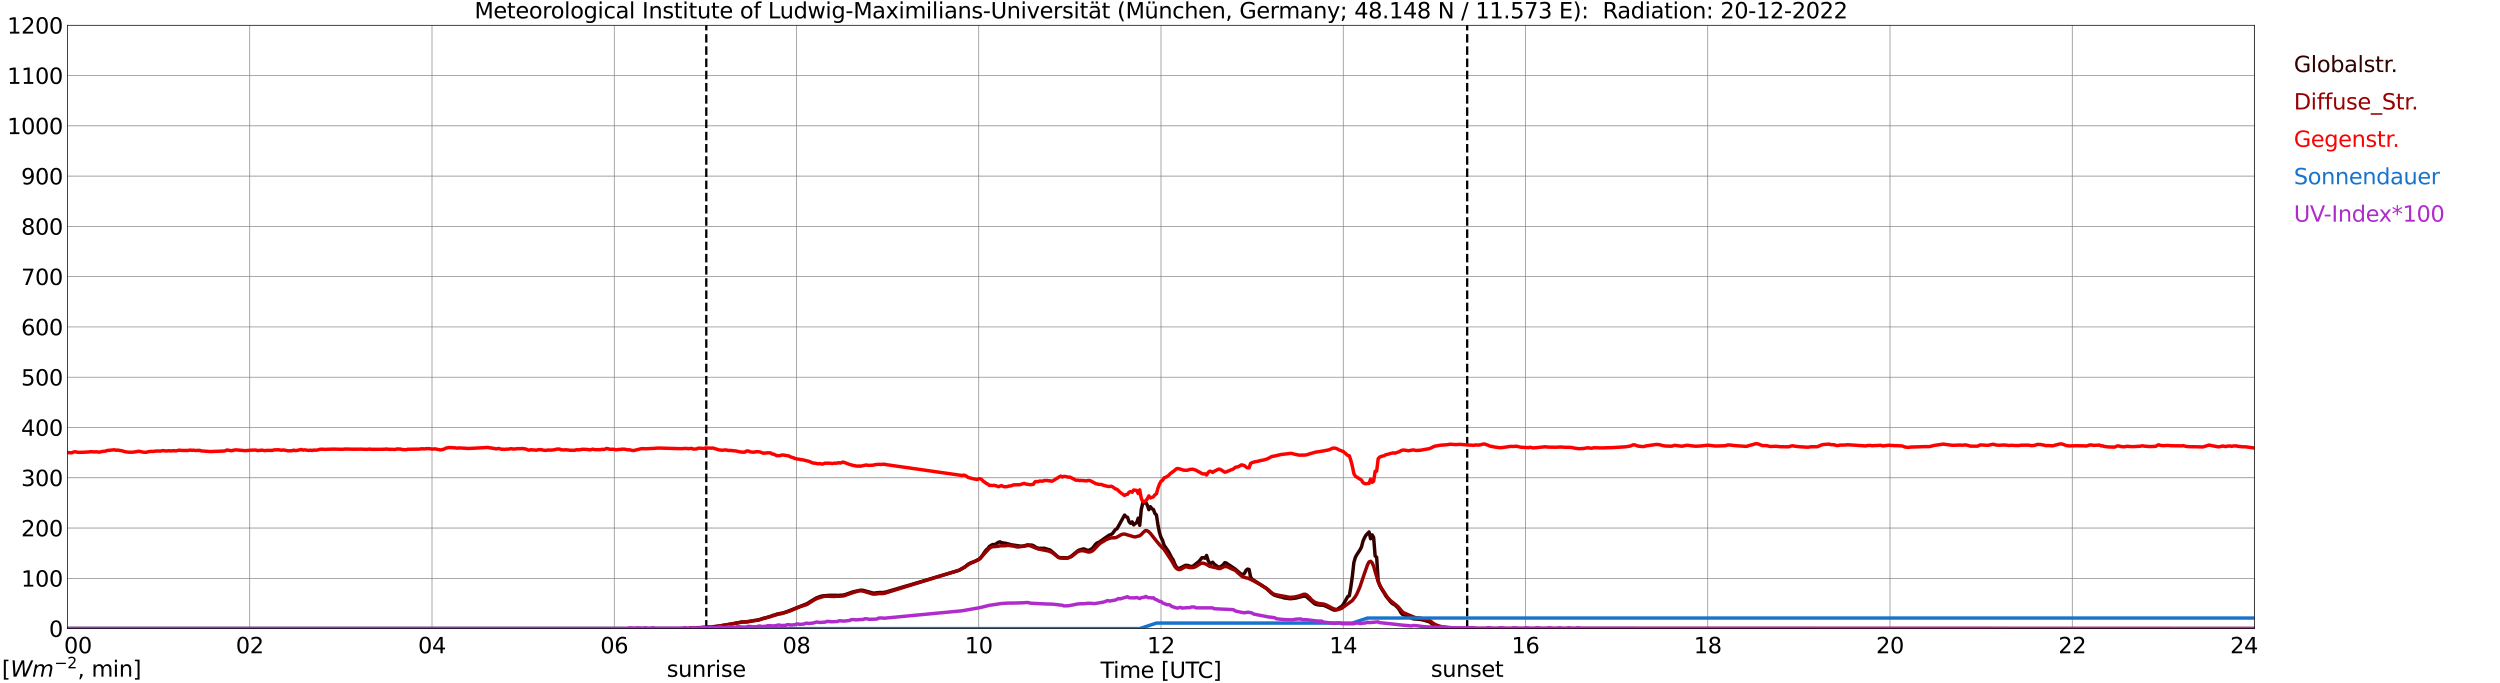 <?xml version="1.0" encoding="utf-8" standalone="no"?>
<!DOCTYPE svg PUBLIC "-//W3C//DTD SVG 1.1//EN"
  "http://www.w3.org/Graphics/SVG/1.1/DTD/svg11.dtd">
<svg xmlns:xlink="http://www.w3.org/1999/xlink" width="1085.4pt" height="296.64pt" viewBox="0 0 1085.4 296.64" xmlns="http://www.w3.org/2000/svg" version="1.1">
 <defs>
  <style type="text/css">*{stroke-linejoin: round; stroke-linecap: butt}</style>
 </defs>
 <g id="figure_1">
  <g id="patch_1">
   <path d="M 0 296.64 
L 1085.4 296.64 
L 1085.4 0 
L 0 0 
z
" style="fill: #ffffff"/>
  </g>
  <g id="axes_1">
   <g id="patch_2">
    <path d="M 29.306 272.909 
L 978.814 272.909 
L 978.814 10.976 
L 29.306 10.976 
z
" style="fill: #ffffff"/>
   </g>
   <g id="patch_3">
    <path d="M 978.814 272.909 
L 978.814 272.909 
L 978.814 10.976 
L 978.814 10.976 
z
" clip-path="url(#p961680b47b)" style="fill: #d3d3d3; opacity: 0.25; stroke: #d3d3d3; stroke-linejoin: miter"/>
   </g>
   <g id="matplotlib.axis_1">
    <g id="xtick_1">
     <g id="line2d_1">
      <path d="M 29.306 272.909 
L 29.306 10.976 
" clip-path="url(#p961680b47b)" style="fill: none; stroke: #808080; stroke-width: 0.3; stroke-linecap: square"/>
     </g>
     <g id="line2d_2"/>
     <g id="text_1">
      <!--    00 -->
      <g transform="translate(18.733 283.627) scale(0.095 -0.095)">
       <defs>
        <path id="DejaVuSans-20" transform="scale(0.016)"/>
        <path id="DejaVuSans-30" d="M 2034 4250 
Q 1547 4250 1301 3770 
Q 1056 3291 1056 2328 
Q 1056 1369 1301 889 
Q 1547 409 2034 409 
Q 2525 409 2770 889 
Q 3016 1369 3016 2328 
Q 3016 3291 2770 3770 
Q 2525 4250 2034 4250 
z
M 2034 4750 
Q 2819 4750 3233 4129 
Q 3647 3509 3647 2328 
Q 3647 1150 3233 529 
Q 2819 -91 2034 -91 
Q 1250 -91 836 529 
Q 422 1150 422 2328 
Q 422 3509 836 4129 
Q 1250 4750 2034 4750 
z
" transform="scale(0.016)"/>
       </defs>
       <use xlink:href="#DejaVuSans-20"/>
       <use xlink:href="#DejaVuSans-20" transform="translate(31.787 0)"/>
       <use xlink:href="#DejaVuSans-20" transform="translate(63.574 0)"/>
       <use xlink:href="#DejaVuSans-30" transform="translate(95.361 0)"/>
       <use xlink:href="#DejaVuSans-30" transform="translate(158.984 0)"/>
      </g>
     </g>
    </g>
    <g id="xtick_2">
     <g id="line2d_3">
      <path d="M 108.431 272.909 
L 108.431 10.976 
" clip-path="url(#p961680b47b)" style="fill: none; stroke: #808080; stroke-width: 0.3; stroke-linecap: square"/>
     </g>
     <g id="line2d_4"/>
     <g id="text_2">
      <!-- 02 -->
      <g transform="translate(102.387 283.627) scale(0.095 -0.095)">
       <defs>
        <path id="DejaVuSans-32" d="M 1228 531 
L 3431 531 
L 3431 0 
L 469 0 
L 469 531 
Q 828 903 1448 1529 
Q 2069 2156 2228 2338 
Q 2531 2678 2651 2914 
Q 2772 3150 2772 3378 
Q 2772 3750 2511 3984 
Q 2250 4219 1831 4219 
Q 1534 4219 1204 4116 
Q 875 4013 500 3803 
L 500 4441 
Q 881 4594 1212 4672 
Q 1544 4750 1819 4750 
Q 2544 4750 2975 4387 
Q 3406 4025 3406 3419 
Q 3406 3131 3298 2873 
Q 3191 2616 2906 2266 
Q 2828 2175 2409 1742 
Q 1991 1309 1228 531 
z
" transform="scale(0.016)"/>
       </defs>
       <use xlink:href="#DejaVuSans-30"/>
       <use xlink:href="#DejaVuSans-32" transform="translate(63.623 0)"/>
      </g>
     </g>
    </g>
    <g id="xtick_3">
     <g id="line2d_5">
      <path d="M 187.557 272.909 
L 187.557 10.976 
" clip-path="url(#p961680b47b)" style="fill: none; stroke: #808080; stroke-width: 0.3; stroke-linecap: square"/>
     </g>
     <g id="line2d_6"/>
     <g id="text_3">
      <!-- 04 -->
      <g transform="translate(181.513 283.627) scale(0.095 -0.095)">
       <defs>
        <path id="DejaVuSans-34" d="M 2419 4116 
L 825 1625 
L 2419 1625 
L 2419 4116 
z
M 2253 4666 
L 3047 4666 
L 3047 1625 
L 3713 1625 
L 3713 1100 
L 3047 1100 
L 3047 0 
L 2419 0 
L 2419 1100 
L 313 1100 
L 313 1709 
L 2253 4666 
z
" transform="scale(0.016)"/>
       </defs>
       <use xlink:href="#DejaVuSans-30"/>
       <use xlink:href="#DejaVuSans-34" transform="translate(63.623 0)"/>
      </g>
     </g>
    </g>
    <g id="xtick_4">
     <g id="line2d_7">
      <path d="M 266.683 272.909 
L 266.683 10.976 
" clip-path="url(#p961680b47b)" style="fill: none; stroke: #808080; stroke-width: 0.3; stroke-linecap: square"/>
     </g>
     <g id="line2d_8"/>
     <g id="text_4">
      <!-- 06 -->
      <g transform="translate(260.638 283.627) scale(0.095 -0.095)">
       <defs>
        <path id="DejaVuSans-36" d="M 2113 2584 
Q 1688 2584 1439 2293 
Q 1191 2003 1191 1497 
Q 1191 994 1439 701 
Q 1688 409 2113 409 
Q 2538 409 2786 701 
Q 3034 994 3034 1497 
Q 3034 2003 2786 2293 
Q 2538 2584 2113 2584 
z
M 3366 4563 
L 3366 3988 
Q 3128 4100 2886 4159 
Q 2644 4219 2406 4219 
Q 1781 4219 1451 3797 
Q 1122 3375 1075 2522 
Q 1259 2794 1537 2939 
Q 1816 3084 2150 3084 
Q 2853 3084 3261 2657 
Q 3669 2231 3669 1497 
Q 3669 778 3244 343 
Q 2819 -91 2113 -91 
Q 1303 -91 875 529 
Q 447 1150 447 2328 
Q 447 3434 972 4092 
Q 1497 4750 2381 4750 
Q 2619 4750 2861 4703 
Q 3103 4656 3366 4563 
z
" transform="scale(0.016)"/>
       </defs>
       <use xlink:href="#DejaVuSans-30"/>
       <use xlink:href="#DejaVuSans-36" transform="translate(63.623 0)"/>
      </g>
     </g>
    </g>
    <g id="xtick_5">
     <g id="line2d_9">
      <path d="M 345.808 272.909 
L 345.808 10.976 
" clip-path="url(#p961680b47b)" style="fill: none; stroke: #808080; stroke-width: 0.3; stroke-linecap: square"/>
     </g>
     <g id="line2d_10"/>
     <g id="text_5">
      <!-- 08 -->
      <g transform="translate(339.764 283.627) scale(0.095 -0.095)">
       <defs>
        <path id="DejaVuSans-38" d="M 2034 2216 
Q 1584 2216 1326 1975 
Q 1069 1734 1069 1313 
Q 1069 891 1326 650 
Q 1584 409 2034 409 
Q 2484 409 2743 651 
Q 3003 894 3003 1313 
Q 3003 1734 2745 1975 
Q 2488 2216 2034 2216 
z
M 1403 2484 
Q 997 2584 770 2862 
Q 544 3141 544 3541 
Q 544 4100 942 4425 
Q 1341 4750 2034 4750 
Q 2731 4750 3128 4425 
Q 3525 4100 3525 3541 
Q 3525 3141 3298 2862 
Q 3072 2584 2669 2484 
Q 3125 2378 3379 2068 
Q 3634 1759 3634 1313 
Q 3634 634 3220 271 
Q 2806 -91 2034 -91 
Q 1263 -91 848 271 
Q 434 634 434 1313 
Q 434 1759 690 2068 
Q 947 2378 1403 2484 
z
M 1172 3481 
Q 1172 3119 1398 2916 
Q 1625 2713 2034 2713 
Q 2441 2713 2670 2916 
Q 2900 3119 2900 3481 
Q 2900 3844 2670 4047 
Q 2441 4250 2034 4250 
Q 1625 4250 1398 4047 
Q 1172 3844 1172 3481 
z
" transform="scale(0.016)"/>
       </defs>
       <use xlink:href="#DejaVuSans-30"/>
       <use xlink:href="#DejaVuSans-38" transform="translate(63.623 0)"/>
      </g>
     </g>
    </g>
    <g id="xtick_6">
     <g id="line2d_11">
      <path d="M 424.934 272.909 
L 424.934 10.976 
" clip-path="url(#p961680b47b)" style="fill: none; stroke: #808080; stroke-width: 0.3; stroke-linecap: square"/>
     </g>
     <g id="line2d_12"/>
     <g id="text_6">
      <!-- 10 -->
      <g transform="translate(418.89 283.627) scale(0.095 -0.095)">
       <defs>
        <path id="DejaVuSans-31" d="M 794 531 
L 1825 531 
L 1825 4091 
L 703 3866 
L 703 4441 
L 1819 4666 
L 2450 4666 
L 2450 531 
L 3481 531 
L 3481 0 
L 794 0 
L 794 531 
z
" transform="scale(0.016)"/>
       </defs>
       <use xlink:href="#DejaVuSans-31"/>
       <use xlink:href="#DejaVuSans-30" transform="translate(63.623 0)"/>
      </g>
     </g>
    </g>
    <g id="xtick_7">
     <g id="line2d_13">
      <path d="M 504.06 272.909 
L 504.06 10.976 
" clip-path="url(#p961680b47b)" style="fill: none; stroke: #808080; stroke-width: 0.3; stroke-linecap: square"/>
     </g>
     <g id="line2d_14"/>
     <g id="text_7">
      <!-- 12 -->
      <g transform="translate(498.015 283.627) scale(0.095 -0.095)">
       <use xlink:href="#DejaVuSans-31"/>
       <use xlink:href="#DejaVuSans-32" transform="translate(63.623 0)"/>
      </g>
     </g>
    </g>
    <g id="xtick_8">
     <g id="line2d_15">
      <path d="M 583.185 272.909 
L 583.185 10.976 
" clip-path="url(#p961680b47b)" style="fill: none; stroke: #808080; stroke-width: 0.3; stroke-linecap: square"/>
     </g>
     <g id="line2d_16"/>
     <g id="text_8">
      <!-- 14 -->
      <g transform="translate(577.141 283.627) scale(0.095 -0.095)">
       <use xlink:href="#DejaVuSans-31"/>
       <use xlink:href="#DejaVuSans-34" transform="translate(63.623 0)"/>
      </g>
     </g>
    </g>
    <g id="xtick_9">
     <g id="line2d_17">
      <path d="M 662.311 272.909 
L 662.311 10.976 
" clip-path="url(#p961680b47b)" style="fill: none; stroke: #808080; stroke-width: 0.3; stroke-linecap: square"/>
     </g>
     <g id="line2d_18"/>
     <g id="text_9">
      <!-- 16 -->
      <g transform="translate(656.267 283.627) scale(0.095 -0.095)">
       <use xlink:href="#DejaVuSans-31"/>
       <use xlink:href="#DejaVuSans-36" transform="translate(63.623 0)"/>
      </g>
     </g>
    </g>
    <g id="xtick_10">
     <g id="line2d_19">
      <path d="M 741.437 272.909 
L 741.437 10.976 
" clip-path="url(#p961680b47b)" style="fill: none; stroke: #808080; stroke-width: 0.3; stroke-linecap: square"/>
     </g>
     <g id="line2d_20"/>
     <g id="text_10">
      <!-- 18 -->
      <g transform="translate(735.392 283.627) scale(0.095 -0.095)">
       <use xlink:href="#DejaVuSans-31"/>
       <use xlink:href="#DejaVuSans-38" transform="translate(63.623 0)"/>
      </g>
     </g>
    </g>
    <g id="xtick_11">
     <g id="line2d_21">
      <path d="M 820.562 272.909 
L 820.562 10.976 
" clip-path="url(#p961680b47b)" style="fill: none; stroke: #808080; stroke-width: 0.3; stroke-linecap: square"/>
     </g>
     <g id="line2d_22"/>
     <g id="text_11">
      <!-- 20 -->
      <g transform="translate(814.518 283.627) scale(0.095 -0.095)">
       <use xlink:href="#DejaVuSans-32"/>
       <use xlink:href="#DejaVuSans-30" transform="translate(63.623 0)"/>
      </g>
     </g>
    </g>
    <g id="xtick_12">
     <g id="line2d_23">
      <path d="M 899.688 272.909 
L 899.688 10.976 
" clip-path="url(#p961680b47b)" style="fill: none; stroke: #808080; stroke-width: 0.3; stroke-linecap: square"/>
     </g>
     <g id="line2d_24"/>
     <g id="text_12">
      <!-- 22 -->
      <g transform="translate(893.644 283.627) scale(0.095 -0.095)">
       <use xlink:href="#DejaVuSans-32"/>
       <use xlink:href="#DejaVuSans-32" transform="translate(63.623 0)"/>
      </g>
     </g>
    </g>
    <g id="xtick_13">
     <g id="line2d_25">
      <path d="M 978.814 272.909 
L 978.814 10.976 
" clip-path="url(#p961680b47b)" style="fill: none; stroke: #808080; stroke-width: 0.3; stroke-linecap: square"/>
     </g>
     <g id="line2d_26"/>
     <g id="text_13">
      <!-- 24    -->
      <g transform="translate(968.241 283.627) scale(0.095 -0.095)">
       <use xlink:href="#DejaVuSans-32"/>
       <use xlink:href="#DejaVuSans-34" transform="translate(63.623 0)"/>
       <use xlink:href="#DejaVuSans-20" transform="translate(127.246 0)"/>
       <use xlink:href="#DejaVuSans-20" transform="translate(159.033 0)"/>
       <use xlink:href="#DejaVuSans-20" transform="translate(190.82 0)"/>
      </g>
     </g>
    </g>
    <g id="text_14">
     <!-- Time [UTC] -->
     <g transform="translate(477.806 294.322) scale(0.095 -0.095)">
      <defs>
       <path id="DejaVuSans-54" d="M -19 4666 
L 3928 4666 
L 3928 4134 
L 2272 4134 
L 2272 0 
L 1638 0 
L 1638 4134 
L -19 4134 
L -19 4666 
z
" transform="scale(0.016)"/>
       <path id="DejaVuSans-69" d="M 603 3500 
L 1178 3500 
L 1178 0 
L 603 0 
L 603 3500 
z
M 603 4863 
L 1178 4863 
L 1178 4134 
L 603 4134 
L 603 4863 
z
" transform="scale(0.016)"/>
       <path id="DejaVuSans-6d" d="M 3328 2828 
Q 3544 3216 3844 3400 
Q 4144 3584 4550 3584 
Q 5097 3584 5394 3201 
Q 5691 2819 5691 2113 
L 5691 0 
L 5113 0 
L 5113 2094 
Q 5113 2597 4934 2840 
Q 4756 3084 4391 3084 
Q 3944 3084 3684 2787 
Q 3425 2491 3425 1978 
L 3425 0 
L 2847 0 
L 2847 2094 
Q 2847 2600 2669 2842 
Q 2491 3084 2119 3084 
Q 1678 3084 1418 2786 
Q 1159 2488 1159 1978 
L 1159 0 
L 581 0 
L 581 3500 
L 1159 3500 
L 1159 2956 
Q 1356 3278 1631 3431 
Q 1906 3584 2284 3584 
Q 2666 3584 2933 3390 
Q 3200 3197 3328 2828 
z
" transform="scale(0.016)"/>
       <path id="DejaVuSans-65" d="M 3597 1894 
L 3597 1613 
L 953 1613 
Q 991 1019 1311 708 
Q 1631 397 2203 397 
Q 2534 397 2845 478 
Q 3156 559 3463 722 
L 3463 178 
Q 3153 47 2828 -22 
Q 2503 -91 2169 -91 
Q 1331 -91 842 396 
Q 353 884 353 1716 
Q 353 2575 817 3079 
Q 1281 3584 2069 3584 
Q 2775 3584 3186 3129 
Q 3597 2675 3597 1894 
z
M 3022 2063 
Q 3016 2534 2758 2815 
Q 2500 3097 2075 3097 
Q 1594 3097 1305 2825 
Q 1016 2553 972 2059 
L 3022 2063 
z
" transform="scale(0.016)"/>
       <path id="DejaVuSans-5b" d="M 550 4863 
L 1875 4863 
L 1875 4416 
L 1125 4416 
L 1125 -397 
L 1875 -397 
L 1875 -844 
L 550 -844 
L 550 4863 
z
" transform="scale(0.016)"/>
       <path id="DejaVuSans-55" d="M 556 4666 
L 1191 4666 
L 1191 1831 
Q 1191 1081 1462 751 
Q 1734 422 2344 422 
Q 2950 422 3222 751 
Q 3494 1081 3494 1831 
L 3494 4666 
L 4128 4666 
L 4128 1753 
Q 4128 841 3676 375 
Q 3225 -91 2344 -91 
Q 1459 -91 1007 375 
Q 556 841 556 1753 
L 556 4666 
z
" transform="scale(0.016)"/>
       <path id="DejaVuSans-43" d="M 4122 4306 
L 4122 3641 
Q 3803 3938 3442 4084 
Q 3081 4231 2675 4231 
Q 1875 4231 1450 3742 
Q 1025 3253 1025 2328 
Q 1025 1406 1450 917 
Q 1875 428 2675 428 
Q 3081 428 3442 575 
Q 3803 722 4122 1019 
L 4122 359 
Q 3791 134 3420 21 
Q 3050 -91 2638 -91 
Q 1578 -91 968 557 
Q 359 1206 359 2328 
Q 359 3453 968 4101 
Q 1578 4750 2638 4750 
Q 3056 4750 3426 4639 
Q 3797 4528 4122 4306 
z
" transform="scale(0.016)"/>
       <path id="DejaVuSans-5d" d="M 1947 4863 
L 1947 -844 
L 622 -844 
L 622 -397 
L 1369 -397 
L 1369 4416 
L 622 4416 
L 622 4863 
L 1947 4863 
z
" transform="scale(0.016)"/>
      </defs>
      <use xlink:href="#DejaVuSans-54"/>
      <use xlink:href="#DejaVuSans-69" transform="translate(57.959 0)"/>
      <use xlink:href="#DejaVuSans-6d" transform="translate(85.742 0)"/>
      <use xlink:href="#DejaVuSans-65" transform="translate(183.154 0)"/>
      <use xlink:href="#DejaVuSans-20" transform="translate(244.678 0)"/>
      <use xlink:href="#DejaVuSans-5b" transform="translate(276.465 0)"/>
      <use xlink:href="#DejaVuSans-55" transform="translate(315.479 0)"/>
      <use xlink:href="#DejaVuSans-54" transform="translate(388.672 0)"/>
      <use xlink:href="#DejaVuSans-43" transform="translate(443.881 0)"/>
      <use xlink:href="#DejaVuSans-5d" transform="translate(513.705 0)"/>
     </g>
    </g>
   </g>
   <g id="matplotlib.axis_2">
    <g id="ytick_1">
     <g id="line2d_27">
      <path d="M 29.306 272.909 
L 978.814 272.909 
" clip-path="url(#p961680b47b)" style="fill: none; stroke: #808080; stroke-width: 0.3; stroke-linecap: square"/>
     </g>
     <g id="line2d_28"/>
     <g id="text_15">
      <!-- 0 -->
      <g transform="translate(21.261 276.518) scale(0.095 -0.095)">
       <use xlink:href="#DejaVuSans-30"/>
      </g>
     </g>
    </g>
    <g id="ytick_2">
     <g id="line2d_29">
      <path d="M 29.306 251.081 
L 978.814 251.081 
" clip-path="url(#p961680b47b)" style="fill: none; stroke: #808080; stroke-width: 0.3; stroke-linecap: square"/>
     </g>
     <g id="line2d_30"/>
     <g id="text_16">
      <!-- 100 -->
      <g transform="translate(9.173 254.69) scale(0.095 -0.095)">
       <use xlink:href="#DejaVuSans-31"/>
       <use xlink:href="#DejaVuSans-30" transform="translate(63.623 0)"/>
       <use xlink:href="#DejaVuSans-30" transform="translate(127.246 0)"/>
      </g>
     </g>
    </g>
    <g id="ytick_3">
     <g id="line2d_31">
      <path d="M 29.306 229.253 
L 978.814 229.253 
" clip-path="url(#p961680b47b)" style="fill: none; stroke: #808080; stroke-width: 0.3; stroke-linecap: square"/>
     </g>
     <g id="line2d_32"/>
     <g id="text_17">
      <!-- 200 -->
      <g transform="translate(9.173 232.863) scale(0.095 -0.095)">
       <use xlink:href="#DejaVuSans-32"/>
       <use xlink:href="#DejaVuSans-30" transform="translate(63.623 0)"/>
       <use xlink:href="#DejaVuSans-30" transform="translate(127.246 0)"/>
      </g>
     </g>
    </g>
    <g id="ytick_4">
     <g id="line2d_33">
      <path d="M 29.306 207.426 
L 978.814 207.426 
" clip-path="url(#p961680b47b)" style="fill: none; stroke: #808080; stroke-width: 0.3; stroke-linecap: square"/>
     </g>
     <g id="line2d_34"/>
     <g id="text_18">
      <!-- 300 -->
      <g transform="translate(9.173 211.035) scale(0.095 -0.095)">
       <defs>
        <path id="DejaVuSans-33" d="M 2597 2516 
Q 3050 2419 3304 2112 
Q 3559 1806 3559 1356 
Q 3559 666 3084 287 
Q 2609 -91 1734 -91 
Q 1441 -91 1130 -33 
Q 819 25 488 141 
L 488 750 
Q 750 597 1062 519 
Q 1375 441 1716 441 
Q 2309 441 2620 675 
Q 2931 909 2931 1356 
Q 2931 1769 2642 2001 
Q 2353 2234 1838 2234 
L 1294 2234 
L 1294 2753 
L 1863 2753 
Q 2328 2753 2575 2939 
Q 2822 3125 2822 3475 
Q 2822 3834 2567 4026 
Q 2313 4219 1838 4219 
Q 1578 4219 1281 4162 
Q 984 4106 628 3988 
L 628 4550 
Q 988 4650 1302 4700 
Q 1616 4750 1894 4750 
Q 2613 4750 3031 4423 
Q 3450 4097 3450 3541 
Q 3450 3153 3228 2886 
Q 3006 2619 2597 2516 
z
" transform="scale(0.016)"/>
       </defs>
       <use xlink:href="#DejaVuSans-33"/>
       <use xlink:href="#DejaVuSans-30" transform="translate(63.623 0)"/>
       <use xlink:href="#DejaVuSans-30" transform="translate(127.246 0)"/>
      </g>
     </g>
    </g>
    <g id="ytick_5">
     <g id="line2d_35">
      <path d="M 29.306 185.598 
L 978.814 185.598 
" clip-path="url(#p961680b47b)" style="fill: none; stroke: #808080; stroke-width: 0.3; stroke-linecap: square"/>
     </g>
     <g id="line2d_36"/>
     <g id="text_19">
      <!-- 400 -->
      <g transform="translate(9.173 189.207) scale(0.095 -0.095)">
       <use xlink:href="#DejaVuSans-34"/>
       <use xlink:href="#DejaVuSans-30" transform="translate(63.623 0)"/>
       <use xlink:href="#DejaVuSans-30" transform="translate(127.246 0)"/>
      </g>
     </g>
    </g>
    <g id="ytick_6">
     <g id="line2d_37">
      <path d="M 29.306 163.77 
L 978.814 163.77 
" clip-path="url(#p961680b47b)" style="fill: none; stroke: #808080; stroke-width: 0.3; stroke-linecap: square"/>
     </g>
     <g id="line2d_38"/>
     <g id="text_20">
      <!-- 500 -->
      <g transform="translate(9.173 167.379) scale(0.095 -0.095)">
       <defs>
        <path id="DejaVuSans-35" d="M 691 4666 
L 3169 4666 
L 3169 4134 
L 1269 4134 
L 1269 2991 
Q 1406 3038 1543 3061 
Q 1681 3084 1819 3084 
Q 2600 3084 3056 2656 
Q 3513 2228 3513 1497 
Q 3513 744 3044 326 
Q 2575 -91 1722 -91 
Q 1428 -91 1123 -41 
Q 819 9 494 109 
L 494 744 
Q 775 591 1075 516 
Q 1375 441 1709 441 
Q 2250 441 2565 725 
Q 2881 1009 2881 1497 
Q 2881 1984 2565 2268 
Q 2250 2553 1709 2553 
Q 1456 2553 1204 2497 
Q 953 2441 691 2322 
L 691 4666 
z
" transform="scale(0.016)"/>
       </defs>
       <use xlink:href="#DejaVuSans-35"/>
       <use xlink:href="#DejaVuSans-30" transform="translate(63.623 0)"/>
       <use xlink:href="#DejaVuSans-30" transform="translate(127.246 0)"/>
      </g>
     </g>
    </g>
    <g id="ytick_7">
     <g id="line2d_39">
      <path d="M 29.306 141.942 
L 978.814 141.942 
" clip-path="url(#p961680b47b)" style="fill: none; stroke: #808080; stroke-width: 0.3; stroke-linecap: square"/>
     </g>
     <g id="line2d_40"/>
     <g id="text_21">
      <!-- 600 -->
      <g transform="translate(9.173 145.551) scale(0.095 -0.095)">
       <use xlink:href="#DejaVuSans-36"/>
       <use xlink:href="#DejaVuSans-30" transform="translate(63.623 0)"/>
       <use xlink:href="#DejaVuSans-30" transform="translate(127.246 0)"/>
      </g>
     </g>
    </g>
    <g id="ytick_8">
     <g id="line2d_41">
      <path d="M 29.306 120.114 
L 978.814 120.114 
" clip-path="url(#p961680b47b)" style="fill: none; stroke: #808080; stroke-width: 0.3; stroke-linecap: square"/>
     </g>
     <g id="line2d_42"/>
     <g id="text_22">
      <!-- 700 -->
      <g transform="translate(9.173 123.724) scale(0.095 -0.095)">
       <defs>
        <path id="DejaVuSans-37" d="M 525 4666 
L 3525 4666 
L 3525 4397 
L 1831 0 
L 1172 0 
L 2766 4134 
L 525 4134 
L 525 4666 
z
" transform="scale(0.016)"/>
       </defs>
       <use xlink:href="#DejaVuSans-37"/>
       <use xlink:href="#DejaVuSans-30" transform="translate(63.623 0)"/>
       <use xlink:href="#DejaVuSans-30" transform="translate(127.246 0)"/>
      </g>
     </g>
    </g>
    <g id="ytick_9">
     <g id="line2d_43">
      <path d="M 29.306 98.287 
L 978.814 98.287 
" clip-path="url(#p961680b47b)" style="fill: none; stroke: #808080; stroke-width: 0.3; stroke-linecap: square"/>
     </g>
     <g id="line2d_44"/>
     <g id="text_23">
      <!-- 800 -->
      <g transform="translate(9.173 101.896) scale(0.095 -0.095)">
       <use xlink:href="#DejaVuSans-38"/>
       <use xlink:href="#DejaVuSans-30" transform="translate(63.623 0)"/>
       <use xlink:href="#DejaVuSans-30" transform="translate(127.246 0)"/>
      </g>
     </g>
    </g>
    <g id="ytick_10">
     <g id="line2d_45">
      <path d="M 29.306 76.459 
L 978.814 76.459 
" clip-path="url(#p961680b47b)" style="fill: none; stroke: #808080; stroke-width: 0.3; stroke-linecap: square"/>
     </g>
     <g id="line2d_46"/>
     <g id="text_24">
      <!-- 900 -->
      <g transform="translate(9.173 80.068) scale(0.095 -0.095)">
       <defs>
        <path id="DejaVuSans-39" d="M 703 97 
L 703 672 
Q 941 559 1184 500 
Q 1428 441 1663 441 
Q 2288 441 2617 861 
Q 2947 1281 2994 2138 
Q 2813 1869 2534 1725 
Q 2256 1581 1919 1581 
Q 1219 1581 811 2004 
Q 403 2428 403 3163 
Q 403 3881 828 4315 
Q 1253 4750 1959 4750 
Q 2769 4750 3195 4129 
Q 3622 3509 3622 2328 
Q 3622 1225 3098 567 
Q 2575 -91 1691 -91 
Q 1453 -91 1209 -44 
Q 966 3 703 97 
z
M 1959 2075 
Q 2384 2075 2632 2365 
Q 2881 2656 2881 3163 
Q 2881 3666 2632 3958 
Q 2384 4250 1959 4250 
Q 1534 4250 1286 3958 
Q 1038 3666 1038 3163 
Q 1038 2656 1286 2365 
Q 1534 2075 1959 2075 
z
" transform="scale(0.016)"/>
       </defs>
       <use xlink:href="#DejaVuSans-39"/>
       <use xlink:href="#DejaVuSans-30" transform="translate(63.623 0)"/>
       <use xlink:href="#DejaVuSans-30" transform="translate(127.246 0)"/>
      </g>
     </g>
    </g>
    <g id="ytick_11">
     <g id="line2d_47">
      <path d="M 29.306 54.631 
L 978.814 54.631 
" clip-path="url(#p961680b47b)" style="fill: none; stroke: #808080; stroke-width: 0.3; stroke-linecap: square"/>
     </g>
     <g id="line2d_48"/>
     <g id="text_25">
      <!-- 1000 -->
      <g transform="translate(3.128 58.24) scale(0.095 -0.095)">
       <use xlink:href="#DejaVuSans-31"/>
       <use xlink:href="#DejaVuSans-30" transform="translate(63.623 0)"/>
       <use xlink:href="#DejaVuSans-30" transform="translate(127.246 0)"/>
       <use xlink:href="#DejaVuSans-30" transform="translate(190.869 0)"/>
      </g>
     </g>
    </g>
    <g id="ytick_12">
     <g id="line2d_49">
      <path d="M 29.306 32.803 
L 978.814 32.803 
" clip-path="url(#p961680b47b)" style="fill: none; stroke: #808080; stroke-width: 0.3; stroke-linecap: square"/>
     </g>
     <g id="line2d_50"/>
     <g id="text_26">
      <!-- 1100 -->
      <g transform="translate(3.128 36.413) scale(0.095 -0.095)">
       <use xlink:href="#DejaVuSans-31"/>
       <use xlink:href="#DejaVuSans-31" transform="translate(63.623 0)"/>
       <use xlink:href="#DejaVuSans-30" transform="translate(127.246 0)"/>
       <use xlink:href="#DejaVuSans-30" transform="translate(190.869 0)"/>
      </g>
     </g>
    </g>
    <g id="ytick_13">
     <g id="line2d_51">
      <path d="M 29.306 10.976 
L 978.814 10.976 
" clip-path="url(#p961680b47b)" style="fill: none; stroke: #808080; stroke-width: 0.3; stroke-linecap: square"/>
     </g>
     <g id="line2d_52"/>
     <g id="text_27">
      <!-- 1200 -->
      <g transform="translate(3.128 14.585) scale(0.095 -0.095)">
       <use xlink:href="#DejaVuSans-31"/>
       <use xlink:href="#DejaVuSans-32" transform="translate(63.623 0)"/>
       <use xlink:href="#DejaVuSans-30" transform="translate(127.246 0)"/>
       <use xlink:href="#DejaVuSans-30" transform="translate(190.869 0)"/>
      </g>
     </g>
    </g>
   </g>
   <g id="line2d_53">
    <path d="M 306.641 272.909 
L 306.641 10.976 
" clip-path="url(#p961680b47b)" style="fill: none; stroke-dasharray: 3.7,1.6; stroke-dashoffset: 0; stroke: #000000"/>
   </g>
   <g id="line2d_54">
    <path d="M 636.991 272.909 
L 636.991 10.976 
" clip-path="url(#p961680b47b)" style="fill: none; stroke-dasharray: 3.7,1.6; stroke-dashoffset: 0; stroke: #000000"/>
   </g>
   <g id="line2d_55">
    <path d="M 29.306 272.909 
L 298.992 272.909 
L 299.652 272.704 
L 300.311 272.721 
L 300.971 272.603 
L 303.608 272.636 
L 305.586 272.383 
L 306.246 272.45 
L 307.564 272.315 
L 308.224 272.383 
L 311.521 271.894 
L 319.433 270.578 
L 320.093 270.375 
L 320.752 270.324 
L 322.071 270.036 
L 323.39 270.036 
L 324.708 269.969 
L 327.346 269.412 
L 328.665 269.259 
L 329.983 268.923 
L 331.302 268.467 
L 332.621 268.163 
L 334.599 267.622 
L 335.258 267.269 
L 336.577 266.93 
L 337.236 266.627 
L 338.555 266.356 
L 339.874 266.138 
L 341.852 265.461 
L 350.424 262.069 
L 351.743 261.207 
L 354.38 259.62 
L 355.699 259.114 
L 357.018 258.71 
L 360.315 258.457 
L 364.271 258.489 
L 364.93 258.406 
L 365.59 258.439 
L 366.909 258.169 
L 370.206 256.988 
L 373.502 256.261 
L 374.162 256.228 
L 374.821 256.313 
L 378.777 257.409 
L 379.437 257.511 
L 380.756 257.326 
L 382.074 257.223 
L 383.393 257.258 
L 384.712 257.005 
L 416.362 247.637 
L 419 246.117 
L 420.318 244.954 
L 421.637 244.277 
L 422.956 243.821 
L 424.934 242.861 
L 425.593 242.319 
L 426.253 241.542 
L 427.572 239.552 
L 428.231 238.689 
L 428.89 238.183 
L 429.55 237.255 
L 430.869 236.446 
L 431.528 236.378 
L 432.187 236.428 
L 432.847 235.804 
L 433.506 235.433 
L 434.165 235.247 
L 434.825 235.634 
L 436.803 235.887 
L 437.462 236.125 
L 438.122 236.225 
L 438.781 236.478 
L 443.397 237.153 
L 444.716 236.967 
L 446.034 236.563 
L 448.012 236.664 
L 448.672 236.9 
L 449.991 237.762 
L 451.309 238.1 
L 451.969 238.032 
L 452.628 238.083 
L 453.287 238.015 
L 455.925 238.792 
L 457.244 239.905 
L 458.563 241.121 
L 459.222 241.763 
L 459.881 242.033 
L 460.541 242.134 
L 461.859 242.116 
L 463.178 242.252 
L 463.838 242.167 
L 465.156 241.442 
L 467.794 239.248 
L 468.453 238.842 
L 470.431 238.286 
L 471.091 238.486 
L 471.75 238.807 
L 472.409 238.943 
L 473.069 238.775 
L 473.728 238.436 
L 474.388 237.915 
L 475.706 236.225 
L 476.366 235.686 
L 477.025 235.483 
L 481.641 232.274 
L 482.3 232.089 
L 482.96 231.685 
L 484.278 229.895 
L 484.938 229.592 
L 488.235 223.633 
L 488.894 224.34 
L 489.553 224.611 
L 490.213 226.568 
L 490.872 227.21 
L 491.532 226.568 
L 492.191 227.887 
L 492.85 227.313 
L 493.51 226.907 
L 494.169 224.966 
L 494.828 228.072 
L 495.488 221.201 
L 496.147 218.348 
L 496.807 218.416 
L 497.466 218.112 
L 498.125 219.343 
L 498.785 221.269 
L 499.444 219.985 
L 500.103 220.863 
L 500.763 221.201 
L 501.422 222.923 
L 502.082 223.598 
L 502.741 227.952 
L 503.4 231.211 
L 504.06 233.305 
L 504.719 234.571 
L 505.379 236.646 
L 507.357 239.552 
L 508.675 242.101 
L 509.335 243.062 
L 509.994 244.768 
L 510.654 246.05 
L 511.313 246.641 
L 511.972 246.827 
L 514.61 245.46 
L 515.269 245.443 
L 515.929 245.543 
L 516.588 245.864 
L 517.247 245.932 
L 517.907 245.847 
L 519.226 244.784 
L 520.544 243.753 
L 521.863 242.116 
L 522.522 242.151 
L 523.182 242.37 
L 523.841 241.154 
L 524.501 243.282 
L 525.16 244.531 
L 525.819 244.581 
L 526.479 244.092 
L 527.138 244.886 
L 528.457 245.899 
L 529.116 246.185 
L 529.776 246.152 
L 531.094 245.172 
L 531.754 244.277 
L 532.413 244.463 
L 536.369 247.13 
L 538.348 248.835 
L 539.007 249.291 
L 539.666 249.394 
L 540.326 248.903 
L 540.985 247.604 
L 541.644 247.08 
L 542.304 247.248 
L 542.963 250.542 
L 543.623 251.47 
L 549.557 255.3 
L 550.876 256.483 
L 552.195 257.682 
L 552.854 258.155 
L 553.513 258.492 
L 555.491 259.048 
L 556.151 259.151 
L 557.47 259.59 
L 560.107 259.943 
L 561.426 259.825 
L 562.745 259.64 
L 566.042 258.795 
L 566.701 258.847 
L 567.36 259.184 
L 570.657 262.071 
L 571.317 262.392 
L 572.635 262.678 
L 574.613 262.796 
L 575.932 263.32 
L 578.57 264.654 
L 579.229 264.874 
L 579.889 264.857 
L 580.548 264.671 
L 581.207 264.062 
L 582.526 263.235 
L 583.185 262.442 
L 585.164 258.965 
L 585.823 258.677 
L 586.482 254.862 
L 587.142 250.118 
L 587.801 244.194 
L 588.46 241.948 
L 589.12 240.75 
L 590.439 238.757 
L 591.098 237.474 
L 591.757 234.959 
L 592.417 233.457 
L 593.076 232.309 
L 594.395 230.958 
L 595.054 233.896 
L 595.714 232.207 
L 596.373 233.322 
L 597.032 241.374 
L 597.692 241.948 
L 598.351 252.144 
L 599.011 254.222 
L 600.329 256.516 
L 600.989 257.496 
L 601.648 258.712 
L 603.626 261.176 
L 604.286 261.868 
L 604.945 262.325 
L 605.604 262.61 
L 606.923 263.911 
L 607.582 264.789 
L 608.242 266.037 
L 608.901 266.729 
L 610.22 267.186 
L 612.198 268.013 
L 613.517 268.672 
L 615.495 268.823 
L 616.814 268.943 
L 618.133 269.246 
L 620.77 270.038 
L 622.089 271.222 
L 622.748 271.828 
L 624.067 272.42 
L 625.386 272.891 
L 630.001 272.909 
L 978.154 272.909 
L 978.154 272.909 
" clip-path="url(#p961680b47b)" style="fill: none; stroke: #330000; stroke-width: 1.5; stroke-linecap: square"/>
   </g>
   <g id="line2d_56">
    <path d="M 29.306 272.909 
L 298.992 272.909 
L 299.652 272.614 
L 302.289 272.531 
L 304.927 272.448 
L 312.18 271.859 
L 322.071 270.097 
L 323.39 270.012 
L 329.324 269.216 
L 330.643 268.794 
L 333.94 267.829 
L 336.577 267.074 
L 337.896 266.655 
L 339.215 266.446 
L 341.193 265.856 
L 343.171 265.186 
L 347.127 263.505 
L 350.424 262.414 
L 351.743 261.576 
L 353.721 260.316 
L 355.04 259.729 
L 357.677 258.93 
L 358.996 258.847 
L 360.974 258.93 
L 362.293 258.972 
L 362.952 258.889 
L 364.271 258.889 
L 366.249 258.721 
L 368.887 257.797 
L 370.865 257.125 
L 372.843 256.579 
L 373.502 256.497 
L 374.821 256.665 
L 378.777 257.88 
L 379.437 257.966 
L 380.756 257.839 
L 382.074 257.671 
L 382.734 257.756 
L 384.053 257.588 
L 384.712 257.378 
L 416.362 247.556 
L 418.34 246.464 
L 420.978 244.784 
L 424.934 242.937 
L 425.593 242.433 
L 427.572 240.167 
L 429.55 238.067 
L 430.209 237.607 
L 430.869 237.397 
L 433.506 237.144 
L 434.165 236.976 
L 436.803 236.934 
L 437.462 236.766 
L 440.1 237.103 
L 441.419 237.439 
L 442.078 237.48 
L 445.375 237.02 
L 446.034 236.852 
L 446.694 236.852 
L 447.353 236.976 
L 449.331 237.816 
L 450.65 238.321 
L 455.266 239.244 
L 456.584 239.79 
L 457.903 240.671 
L 459.222 241.763 
L 459.881 242.182 
L 461.2 242.35 
L 462.519 242.35 
L 463.178 242.35 
L 464.497 241.931 
L 465.156 241.678 
L 467.794 239.58 
L 469.113 239.117 
L 470.431 239.117 
L 471.75 239.453 
L 472.409 239.663 
L 473.069 239.663 
L 473.728 239.453 
L 474.388 239.117 
L 475.047 238.53 
L 477.025 236.43 
L 477.685 235.843 
L 480.322 234.247 
L 481.641 233.745 
L 482.3 233.536 
L 484.278 233.451 
L 484.938 233.2 
L 486.916 232.065 
L 487.575 231.899 
L 488.235 231.855 
L 492.191 233.032 
L 492.85 233.115 
L 494.169 232.778 
L 494.828 232.569 
L 495.488 232.065 
L 496.807 230.722 
L 497.466 230.303 
L 498.125 230.471 
L 498.785 230.89 
L 499.444 231.563 
L 500.763 233.241 
L 503.4 236.515 
L 505.379 238.489 
L 508.675 243.483 
L 509.994 245.834 
L 510.654 246.674 
L 511.313 247.135 
L 511.972 247.344 
L 512.632 247.178 
L 514.61 246.087 
L 515.269 246.128 
L 516.588 246.464 
L 517.907 246.421 
L 518.566 246.253 
L 519.226 245.96 
L 521.204 244.701 
L 521.863 244.491 
L 522.522 244.533 
L 523.841 245.037 
L 525.16 245.875 
L 527.797 246.464 
L 529.116 246.842 
L 529.776 246.798 
L 530.435 246.547 
L 531.094 246.17 
L 531.754 245.96 
L 532.413 245.96 
L 533.073 246.17 
L 534.391 246.798 
L 536.369 247.68 
L 537.688 248.898 
L 539.007 250.073 
L 539.666 250.452 
L 540.326 250.618 
L 540.985 250.913 
L 541.644 250.954 
L 542.963 251.544 
L 544.282 252.214 
L 547.579 254.019 
L 550.216 255.698 
L 552.195 257.42 
L 552.854 257.88 
L 554.173 258.258 
L 555.491 258.511 
L 560.107 259.349 
L 562.085 259.184 
L 564.063 258.721 
L 566.042 258.007 
L 566.701 258.007 
L 567.36 258.302 
L 568.679 259.517 
L 569.338 260.316 
L 570.657 261.366 
L 571.976 261.868 
L 572.635 262.036 
L 574.613 262.246 
L 575.932 262.709 
L 578.57 264.136 
L 579.889 264.555 
L 580.548 264.64 
L 581.207 264.597 
L 582.526 264.095 
L 587.142 260.735 
L 588.46 258.972 
L 589.12 257.839 
L 590.439 254.774 
L 592.417 248.898 
L 593.736 245.161 
L 594.395 243.946 
L 595.054 243.692 
L 595.714 244.282 
L 596.373 245.875 
L 597.692 250.367 
L 598.351 252.55 
L 599.67 255.196 
L 602.307 259.266 
L 603.626 260.694 
L 606.923 263.337 
L 608.901 265.647 
L 609.561 266.109 
L 614.176 268.039 
L 614.836 268.207 
L 616.154 268.292 
L 619.451 269.006 
L 620.77 269.508 
L 621.429 269.929 
L 622.089 270.516 
L 623.408 271.272 
L 625.386 271.944 
L 626.045 272.112 
L 627.364 272.28 
L 629.342 272.614 
L 630.661 272.699 
L 632.639 272.867 
L 978.154 272.909 
L 978.154 272.909 
" clip-path="url(#p961680b47b)" style="fill: none; stroke: #990000; stroke-width: 1.5; stroke-linecap: square"/>
   </g>
   <g id="line2d_57">
    <path d="M 29.306 196.466 
L 30.625 196.59 
L 31.284 196.538 
L 31.943 196.258 
L 32.603 196.121 
L 33.921 196.392 
L 35.9 196.363 
L 38.537 196.226 
L 39.197 196.101 
L 41.175 196.2 
L 41.834 196.154 
L 43.153 196.313 
L 44.472 195.99 
L 45.79 195.876 
L 46.45 195.601 
L 49.747 195.276 
L 50.406 195.514 
L 51.065 195.398 
L 53.043 195.752 
L 54.362 196.132 
L 55.681 196.313 
L 57 196.339 
L 57.659 196.339 
L 60.297 195.898 
L 61.615 196.184 
L 62.275 196.33 
L 63.594 196.374 
L 64.253 196.141 
L 65.572 195.953 
L 66.231 196.007 
L 68.209 195.798 
L 69.528 195.848 
L 70.847 195.623 
L 72.166 195.811 
L 73.484 195.667 
L 74.144 195.783 
L 75.462 195.652 
L 76.122 195.745 
L 76.781 195.684 
L 77.441 195.49 
L 78.1 195.455 
L 78.759 195.573 
L 81.397 195.584 
L 82.716 195.392 
L 83.375 195.566 
L 84.034 195.427 
L 84.694 195.597 
L 86.672 195.521 
L 87.331 195.765 
L 91.288 196.051 
L 92.606 195.999 
L 97.222 195.822 
L 97.881 195.697 
L 98.541 195.35 
L 100.519 195.708 
L 101.178 195.494 
L 102.497 195.315 
L 106.453 195.663 
L 109.091 195.444 
L 111.069 195.385 
L 111.728 195.63 
L 113.707 195.436 
L 115.025 195.673 
L 115.685 195.547 
L 118.322 195.542 
L 118.982 195.322 
L 120.96 195.272 
L 122.278 195.486 
L 122.938 195.344 
L 124.257 195.562 
L 124.916 195.739 
L 126.894 195.66 
L 127.553 195.425 
L 128.213 195.639 
L 128.872 195.575 
L 130.191 195.283 
L 130.85 195.134 
L 131.51 195.449 
L 132.169 195.302 
L 134.147 195.573 
L 134.807 195.425 
L 135.466 195.604 
L 136.125 195.418 
L 137.444 195.444 
L 138.104 195.329 
L 138.763 195.086 
L 140.082 195.016 
L 140.741 195.112 
L 144.697 194.979 
L 148.654 195.082 
L 149.972 194.938 
L 153.269 195.032 
L 157.226 194.997 
L 157.885 195.091 
L 158.544 195.03 
L 159.204 195.115 
L 160.523 194.953 
L 161.182 195.082 
L 165.798 195.067 
L 167.116 195.04 
L 167.776 194.916 
L 168.435 195.062 
L 171.732 195.119 
L 172.391 194.903 
L 173.71 194.964 
L 175.029 195.209 
L 176.348 195.254 
L 177.007 195.054 
L 182.282 194.977 
L 182.941 194.818 
L 184.26 194.89 
L 185.579 194.748 
L 186.898 194.848 
L 187.557 194.988 
L 188.876 194.875 
L 190.854 195.281 
L 191.513 195.326 
L 192.832 194.982 
L 193.492 194.586 
L 194.81 194.314 
L 196.788 194.375 
L 198.767 194.565 
L 199.426 194.469 
L 203.382 194.704 
L 206.679 194.549 
L 211.954 194.259 
L 212.614 194.471 
L 213.273 194.447 
L 213.932 194.667 
L 214.592 194.669 
L 215.251 194.907 
L 216.57 194.689 
L 217.889 195.095 
L 218.548 195.027 
L 219.207 195.112 
L 219.867 194.977 
L 220.526 195.04 
L 221.845 194.787 
L 223.164 194.973 
L 224.482 194.8 
L 227.12 194.765 
L 228.439 194.988 
L 229.098 195.3 
L 229.757 195.451 
L 230.417 195.254 
L 233.054 195.464 
L 233.714 195.204 
L 235.033 195.224 
L 235.692 195.418 
L 237.011 195.558 
L 237.67 195.398 
L 239.648 195.398 
L 240.967 195.222 
L 241.626 194.982 
L 242.945 194.968 
L 243.604 195.272 
L 244.923 195.342 
L 245.583 195.263 
L 247.561 195.477 
L 249.539 195.503 
L 250.198 195.263 
L 251.517 195.302 
L 252.836 195.051 
L 254.814 195.117 
L 256.133 195.318 
L 257.451 194.992 
L 258.111 195.209 
L 260.748 195.228 
L 261.408 195.045 
L 262.067 195.195 
L 263.386 194.704 
L 264.045 194.824 
L 264.705 195.069 
L 266.023 195.056 
L 266.683 195.093 
L 267.342 195.278 
L 268.002 195.267 
L 268.661 195.095 
L 269.32 195.156 
L 269.98 194.99 
L 271.298 195.03 
L 272.617 195.311 
L 273.277 195.259 
L 274.595 195.597 
L 275.255 195.58 
L 278.552 194.765 
L 280.53 194.829 
L 283.827 194.676 
L 285.805 194.519 
L 295.696 194.8 
L 297.674 194.674 
L 298.992 194.796 
L 300.311 194.654 
L 300.971 194.975 
L 302.289 194.925 
L 302.949 194.658 
L 303.608 194.545 
L 304.927 194.661 
L 305.586 194.728 
L 306.246 194.484 
L 308.883 194.565 
L 309.543 194.521 
L 312.18 195.335 
L 313.499 195.484 
L 314.818 195.35 
L 315.477 195.388 
L 316.136 195.564 
L 317.455 195.564 
L 318.774 195.754 
L 319.433 195.767 
L 320.752 196.077 
L 322.071 196.298 
L 323.39 196.289 
L 324.049 195.846 
L 324.708 195.754 
L 326.027 196.234 
L 327.346 196.344 
L 328.005 196.134 
L 329.324 196.106 
L 329.983 196.243 
L 331.302 196.726 
L 331.961 196.728 
L 333.28 196.584 
L 334.599 196.636 
L 335.258 197.136 
L 335.918 197.164 
L 337.236 197.839 
L 338.555 197.828 
L 339.215 197.616 
L 339.874 197.524 
L 342.512 197.968 
L 343.171 198.36 
L 344.49 198.74 
L 345.149 199.083 
L 346.468 199.341 
L 347.127 199.402 
L 347.787 199.602 
L 348.446 199.616 
L 351.083 200.253 
L 353.062 201.074 
L 353.721 201.067 
L 355.04 201.346 
L 355.699 201.246 
L 357.018 201.519 
L 358.337 201.054 
L 358.996 201.157 
L 359.655 201.063 
L 361.634 201.244 
L 362.293 201.05 
L 362.952 201.139 
L 364.271 200.877 
L 364.93 201.041 
L 365.59 200.707 
L 366.249 200.644 
L 368.887 201.667 
L 369.546 201.79 
L 370.206 202.073 
L 370.865 202.093 
L 371.524 202.3 
L 372.184 202.381 
L 372.843 202.309 
L 373.502 202.416 
L 376.14 201.868 
L 376.799 202.043 
L 378.777 201.993 
L 380.096 201.72 
L 381.415 201.591 
L 382.734 201.659 
L 383.393 201.545 
L 384.053 201.56 
L 384.712 201.722 
L 417.681 206.437 
L 418.34 206.273 
L 419 206.413 
L 419.659 206.782 
L 420.318 207.286 
L 422.297 207.814 
L 424.275 208.211 
L 424.934 207.864 
L 425.593 207.851 
L 426.253 208.238 
L 426.912 208.958 
L 427.572 209.357 
L 428.231 209.912 
L 428.89 210.176 
L 429.55 210.778 
L 430.209 210.708 
L 430.869 210.811 
L 431.528 210.693 
L 432.847 211.053 
L 433.506 211.296 
L 434.825 210.818 
L 435.484 211.167 
L 436.144 211.348 
L 437.462 211.232 
L 438.122 210.994 
L 438.781 210.979 
L 440.1 210.501 
L 442.737 210.444 
L 444.716 209.859 
L 445.375 210.165 
L 447.353 210.44 
L 448.672 210.235 
L 449.331 209.2 
L 449.991 209.036 
L 450.65 209.18 
L 451.309 208.849 
L 452.628 208.908 
L 453.287 208.663 
L 454.606 208.582 
L 455.266 208.75 
L 455.925 208.753 
L 456.584 208.953 
L 457.244 208.692 
L 459.881 207.046 
L 460.541 206.701 
L 461.2 207.098 
L 461.859 206.843 
L 462.519 206.854 
L 463.838 207.188 
L 464.497 207.124 
L 466.475 208.135 
L 467.134 208.508 
L 467.794 208.436 
L 468.453 208.606 
L 469.772 208.604 
L 471.75 208.79 
L 472.409 208.593 
L 473.069 208.615 
L 473.728 208.881 
L 475.706 209.966 
L 477.025 210.281 
L 478.344 210.348 
L 479.003 210.68 
L 480.981 211.182 
L 481.641 211.234 
L 482.3 211.088 
L 482.96 211.3 
L 484.278 212.282 
L 484.938 212.413 
L 486.256 213.699 
L 488.235 215.131 
L 488.894 214.683 
L 489.553 214.6 
L 490.213 213.675 
L 490.872 213.424 
L 491.532 213.712 
L 492.191 212.738 
L 493.51 212.93 
L 494.169 214.29 
L 494.828 212.679 
L 495.488 216.355 
L 496.147 217.774 
L 496.807 217.68 
L 497.466 217.427 
L 498.125 216.576 
L 498.785 215.294 
L 499.444 216.205 
L 500.763 215.72 
L 501.422 214.814 
L 502.082 214.378 
L 502.741 211.944 
L 503.4 210.176 
L 504.06 208.958 
L 504.719 208.574 
L 505.379 207.471 
L 506.038 207.26 
L 507.357 206.456 
L 508.016 205.699 
L 509.994 204.219 
L 510.654 203.595 
L 511.313 203.394 
L 512.632 203.721 
L 513.95 204.136 
L 515.269 204.18 
L 515.929 204.049 
L 516.588 203.787 
L 517.907 203.71 
L 519.226 204.14 
L 521.204 205.223 
L 521.863 205.603 
L 522.522 205.769 
L 523.182 205.714 
L 523.841 206.253 
L 524.501 205.16 
L 525.16 204.581 
L 525.819 204.651 
L 526.479 205.105 
L 527.138 204.61 
L 529.116 203.662 
L 529.776 203.78 
L 531.754 205.007 
L 532.413 204.859 
L 534.391 204.016 
L 535.051 203.804 
L 535.71 203.444 
L 536.369 202.861 
L 537.688 202.599 
L 539.007 201.811 
L 540.326 202.161 
L 540.985 202.781 
L 541.644 203.11 
L 542.304 203.134 
L 542.963 201.213 
L 543.623 200.844 
L 544.941 200.471 
L 546.26 200.238 
L 547.579 199.871 
L 548.238 199.816 
L 550.216 199.238 
L 552.195 198.177 
L 553.513 197.961 
L 556.151 197.326 
L 558.788 197.036 
L 560.107 196.846 
L 560.766 196.833 
L 562.085 197.212 
L 564.063 197.599 
L 564.723 197.64 
L 565.382 197.52 
L 566.042 197.629 
L 567.36 197.45 
L 568.679 197.007 
L 571.317 196.263 
L 572.635 196.099 
L 574.613 195.765 
L 576.592 195.377 
L 577.251 195.198 
L 578.57 194.593 
L 579.229 194.53 
L 579.889 194.63 
L 580.548 194.859 
L 581.207 195.265 
L 583.185 196.027 
L 584.504 197.175 
L 585.164 197.751 
L 585.823 197.863 
L 586.482 199.884 
L 587.142 202.468 
L 587.801 205.62 
L 588.46 206.766 
L 589.779 207.574 
L 591.098 208.436 
L 591.757 209.521 
L 592.417 209.934 
L 593.076 210.034 
L 593.736 209.905 
L 594.395 209.892 
L 595.054 208.03 
L 595.714 209.427 
L 596.373 208.912 
L 597.032 204.623 
L 597.692 204.54 
L 598.351 199.146 
L 599.011 198.43 
L 600.329 197.957 
L 600.989 197.863 
L 601.648 197.396 
L 602.307 197.304 
L 603.626 196.894 
L 604.945 196.608 
L 605.604 196.754 
L 607.582 196.079 
L 608.242 195.649 
L 608.901 195.44 
L 609.561 195.394 
L 611.539 195.706 
L 613.517 195.322 
L 614.836 195.584 
L 616.814 195.457 
L 620.77 194.733 
L 622.748 193.753 
L 625.386 193.292 
L 628.683 193.048 
L 629.342 192.862 
L 630.661 192.921 
L 631.98 193.039 
L 633.298 192.954 
L 633.958 192.912 
L 637.255 193.209 
L 639.233 193.283 
L 639.892 193.334 
L 640.552 193.165 
L 641.87 193.246 
L 643.189 193.017 
L 643.848 192.805 
L 644.508 192.775 
L 645.827 193.209 
L 647.145 193.774 
L 647.805 193.803 
L 648.464 194.01 
L 649.783 194.202 
L 651.102 194.386 
L 652.42 194.298 
L 655.717 193.809 
L 657.036 193.844 
L 658.355 193.729 
L 660.333 194.176 
L 663.63 194.355 
L 664.289 194.176 
L 665.608 194.466 
L 666.927 194.375 
L 668.246 194.233 
L 670.883 193.964 
L 672.202 194.13 
L 675.499 194.18 
L 677.477 194.069 
L 679.455 194.191 
L 680.114 194.255 
L 680.774 194.161 
L 681.433 194.285 
L 682.092 194.226 
L 683.411 194.525 
L 685.389 194.794 
L 687.368 194.73 
L 689.346 194.388 
L 690.664 194.597 
L 691.324 194.552 
L 691.983 194.39 
L 695.939 194.479 
L 697.918 194.381 
L 699.896 194.349 
L 705.83 193.984 
L 707.808 193.654 
L 709.127 193.109 
L 709.786 193.155 
L 711.105 193.661 
L 713.083 193.881 
L 713.743 193.879 
L 714.402 193.63 
L 716.38 193.353 
L 719.018 192.967 
L 720.337 193.034 
L 721.655 193.39 
L 722.974 193.641 
L 725.612 193.72 
L 726.271 193.604 
L 726.93 193.334 
L 730.227 193.737 
L 732.205 193.351 
L 732.865 193.34 
L 734.843 193.613 
L 736.162 193.731 
L 738.14 193.643 
L 740.777 193.366 
L 741.437 193.272 
L 744.734 193.65 
L 746.052 193.619 
L 748.69 193.526 
L 749.349 193.451 
L 750.009 193.205 
L 750.668 193.17 
L 753.306 193.475 
L 756.602 193.702 
L 757.921 193.801 
L 758.581 193.733 
L 759.24 193.467 
L 761.218 192.96 
L 761.878 192.725 
L 762.537 192.635 
L 763.196 192.709 
L 765.174 193.462 
L 767.153 193.493 
L 768.471 193.849 
L 771.109 193.757 
L 773.087 193.949 
L 776.384 193.986 
L 777.043 193.87 
L 777.703 193.609 
L 778.362 193.528 
L 779.021 193.7 
L 780.34 193.849 
L 781.659 193.977 
L 784.956 194.174 
L 786.275 193.947 
L 788.912 193.969 
L 790.231 193.456 
L 790.89 193.15 
L 791.55 192.995 
L 794.187 192.807 
L 794.847 193.052 
L 796.165 193.076 
L 797.484 193.454 
L 798.143 193.43 
L 798.803 193.248 
L 801.44 193.192 
L 802.1 193.076 
L 810.012 193.609 
L 810.672 193.454 
L 811.99 193.355 
L 812.65 193.521 
L 816.606 193.329 
L 817.265 193.565 
L 817.925 193.569 
L 819.244 193.403 
L 819.903 193.299 
L 822.541 193.486 
L 823.859 193.499 
L 825.837 193.626 
L 827.156 194.091 
L 828.475 194.246 
L 829.794 194.08 
L 831.772 194.028 
L 833.091 193.984 
L 835.728 193.894 
L 837.047 193.914 
L 837.706 193.894 
L 839.684 193.399 
L 843.641 192.812 
L 847.597 193.325 
L 848.916 193.303 
L 850.235 193.251 
L 850.894 193.198 
L 851.553 193.296 
L 853.531 193.168 
L 854.85 193.51 
L 855.51 193.702 
L 858.147 193.711 
L 858.806 193.643 
L 859.466 193.24 
L 860.125 193.17 
L 862.763 193.342 
L 863.422 193.312 
L 864.082 193.1 
L 865.4 192.871 
L 866.719 193.229 
L 868.038 193.314 
L 870.016 193.189 
L 871.335 193.288 
L 871.994 193.414 
L 873.313 193.336 
L 875.291 193.438 
L 876.61 193.443 
L 877.269 193.288 
L 880.566 193.253 
L 881.885 193.482 
L 883.204 193.414 
L 884.522 192.945 
L 885.841 192.965 
L 888.479 193.493 
L 889.138 193.432 
L 891.116 193.58 
L 894.413 192.709 
L 895.072 192.753 
L 895.732 192.917 
L 897.051 193.432 
L 898.369 193.609 
L 901.666 193.51 
L 904.963 193.58 
L 905.622 193.652 
L 906.282 193.534 
L 906.941 193.27 
L 907.601 193.155 
L 908.26 193.2 
L 908.919 193.368 
L 911.557 193.233 
L 912.216 193.591 
L 912.876 193.569 
L 913.535 193.818 
L 915.513 194.058 
L 918.151 194.117 
L 918.81 193.757 
L 919.469 193.591 
L 920.129 193.657 
L 920.788 193.86 
L 922.107 193.993 
L 923.426 193.768 
L 926.063 193.927 
L 929.36 193.711 
L 930.02 193.545 
L 931.338 193.733 
L 933.316 193.884 
L 935.954 193.779 
L 936.613 193.331 
L 937.273 193.1 
L 937.932 193.364 
L 939.251 193.51 
L 941.229 193.386 
L 942.548 193.521 
L 947.163 193.574 
L 947.823 193.486 
L 949.142 193.805 
L 950.46 193.929 
L 953.757 193.971 
L 956.395 194.052 
L 959.032 193.235 
L 962.989 194.004 
L 963.648 193.96 
L 964.967 193.635 
L 966.285 193.892 
L 966.945 193.705 
L 968.264 193.622 
L 968.923 193.805 
L 969.582 193.593 
L 970.242 193.654 
L 970.901 193.571 
L 971.561 193.772 
L 974.198 194.015 
L 974.857 193.964 
L 978.154 194.425 
L 978.154 194.425 
" clip-path="url(#p961680b47b)" style="fill: none; stroke: #ff0000; stroke-width: 1.5; stroke-linecap: square"/>
   </g>
   <g id="line2d_58">
    <path d="M 29.306 272.909 
L 494.828 272.909 
L 502.082 270.508 
L 587.142 270.508 
L 593.736 268.325 
L 978.154 268.325 
L 978.154 268.325 
" clip-path="url(#p961680b47b)" style="fill: none; stroke: #1773cc; stroke-width: 1.5; stroke-linecap: square"/>
   </g>
   <g id="line2d_59">
    <path d="M 29.306 272.909 
L 272.617 272.909 
L 273.277 272.56 
L 275.914 272.821 
L 276.573 272.56 
L 279.211 272.821 
L 279.87 272.56 
L 280.53 272.603 
L 281.189 272.8 
L 282.508 272.821 
L 283.167 272.56 
L 283.827 272.581 
L 284.486 272.8 
L 296.355 272.778 
L 297.014 272.516 
L 297.674 272.516 
L 298.333 272.712 
L 300.311 272.756 
L 300.971 272.472 
L 301.63 272.494 
L 302.289 272.712 
L 303.608 272.691 
L 304.267 272.472 
L 304.927 272.407 
L 306.905 272.625 
L 307.564 272.625 
L 308.224 272.363 
L 308.883 272.341 
L 309.543 272.516 
L 311.521 272.538 
L 312.18 272.254 
L 312.839 272.254 
L 313.499 272.472 
L 315.477 272.429 
L 316.136 272.145 
L 316.796 272.145 
L 317.455 272.363 
L 319.433 272.341 
L 320.093 272.079 
L 321.411 272.145 
L 322.73 272.254 
L 324.049 272.232 
L 324.708 271.948 
L 325.368 271.948 
L 326.686 272.145 
L 328.665 272.101 
L 329.324 271.817 
L 329.983 271.817 
L 330.643 272.014 
L 332.621 271.905 
L 333.28 271.621 
L 334.599 271.643 
L 335.258 271.752 
L 336.577 271.686 
L 337.896 271.359 
L 338.555 271.403 
L 339.215 271.577 
L 341.193 271.49 
L 341.852 271.184 
L 342.512 271.206 
L 343.171 271.359 
L 345.149 271.228 
L 345.808 270.901 
L 346.468 270.901 
L 347.127 271.075 
L 349.105 270.922 
L 349.765 270.595 
L 350.424 270.551 
L 351.083 270.704 
L 353.062 270.486 
L 354.38 270.093 
L 355.04 270.071 
L 355.699 270.268 
L 358.337 270.093 
L 358.996 269.766 
L 360.315 269.831 
L 360.974 269.962 
L 363.612 269.831 
L 364.271 269.504 
L 365.59 269.591 
L 366.249 269.656 
L 368.887 269.395 
L 369.546 269.023 
L 370.865 268.98 
L 371.524 269.133 
L 374.162 268.958 
L 374.821 268.936 
L 375.481 268.609 
L 376.799 268.718 
L 377.459 268.892 
L 380.096 268.805 
L 380.756 268.74 
L 381.415 268.347 
L 382.734 268.281 
L 384.053 268.412 
L 384.712 268.325 
L 417.681 265.182 
L 425.593 263.785 
L 429.55 262.803 
L 434.825 262.017 
L 437.462 261.842 
L 440.1 261.82 
L 444.056 261.711 
L 446.034 261.58 
L 446.694 261.668 
L 447.353 261.886 
L 453.947 262.213 
L 456.584 262.279 
L 457.903 262.388 
L 460.541 262.715 
L 461.2 262.759 
L 461.859 263.064 
L 463.838 262.999 
L 465.816 262.65 
L 467.794 262.213 
L 469.772 262.104 
L 470.431 262.126 
L 472.409 261.908 
L 474.388 261.973 
L 475.047 262.082 
L 479.003 261.427 
L 480.981 260.729 
L 481.641 260.969 
L 484.278 260.511 
L 485.597 259.856 
L 486.256 260.03 
L 489.553 259.07 
L 490.213 259.55 
L 492.85 259.572 
L 493.51 259.397 
L 494.828 259.878 
L 495.488 259.485 
L 496.807 259.31 
L 497.466 258.939 
L 498.125 259.354 
L 498.785 259.528 
L 499.444 259.485 
L 500.103 259.638 
L 500.763 259.507 
L 501.422 260.14 
L 502.082 260.358 
L 503.4 261.1 
L 504.06 261.122 
L 504.719 261.733 
L 506.038 262.301 
L 506.697 262.541 
L 507.357 262.475 
L 508.016 262.693 
L 508.675 263.283 
L 510.654 263.916 
L 511.313 264.025 
L 511.972 263.785 
L 512.632 263.719 
L 513.291 264.025 
L 515.269 263.828 
L 516.588 263.828 
L 517.247 263.545 
L 518.566 263.545 
L 519.226 263.916 
L 526.479 263.916 
L 527.138 264.287 
L 535.051 264.658 
L 535.71 264.811 
L 536.369 265.291 
L 539.666 265.968 
L 540.326 266.033 
L 541.644 265.815 
L 542.304 265.837 
L 543.623 266.164 
L 544.282 266.601 
L 550.876 267.888 
L 552.195 267.998 
L 553.513 268.238 
L 554.173 268.652 
L 557.47 268.98 
L 560.766 269.133 
L 562.745 268.805 
L 564.723 268.718 
L 565.382 269.002 
L 567.36 269.067 
L 571.976 269.635 
L 573.295 269.635 
L 573.954 269.722 
L 574.613 270.093 
L 579.229 270.639 
L 580.548 270.442 
L 581.867 270.464 
L 582.526 270.792 
L 587.801 270.792 
L 588.46 270.53 
L 589.779 270.486 
L 590.439 270.726 
L 593.076 270.42 
L 593.736 270.115 
L 594.395 270.333 
L 598.351 269.984 
L 599.011 270.333 
L 602.307 270.661 
L 608.242 271.337 
L 612.858 271.774 
L 613.517 271.555 
L 615.495 271.708 
L 618.133 272.079 
L 624.726 272.429 
L 625.386 272.188 
L 629.342 272.407 
L 630.661 272.603 
L 637.255 272.581 
L 638.573 272.472 
L 640.552 272.625 
L 641.211 272.756 
L 643.848 272.756 
L 645.167 272.778 
L 645.827 272.516 
L 647.145 272.581 
L 647.805 272.778 
L 650.442 272.8 
L 651.102 272.538 
L 652.42 272.56 
L 653.739 272.8 
L 656.377 272.8 
L 657.036 272.538 
L 658.355 272.603 
L 659.014 272.8 
L 661.652 272.8 
L 662.311 272.538 
L 662.97 272.56 
L 664.289 272.8 
L 666.267 272.8 
L 666.927 272.56 
L 668.246 272.603 
L 668.905 272.8 
L 671.542 272.8 
L 672.202 272.56 
L 672.861 272.56 
L 674.18 272.8 
L 676.158 272.8 
L 676.817 272.56 
L 677.477 272.581 
L 678.136 272.8 
L 680.114 272.821 
L 680.774 272.56 
L 681.433 272.56 
L 682.092 272.756 
L 684.071 272.821 
L 684.73 272.56 
L 685.389 272.581 
L 686.708 272.8 
L 978.154 272.909 
L 978.154 272.909 
" clip-path="url(#p961680b47b)" style="fill: none; stroke: #b02bcc; stroke-width: 1.5; stroke-linecap: square"/>
   </g>
   <g id="patch_4">
    <path d="M 29.306 272.909 
L 29.306 10.976 
" style="fill: none; stroke: #000000; stroke-width: 0.3; stroke-linejoin: miter; stroke-linecap: square"/>
   </g>
   <g id="patch_5">
    <path d="M 978.814 272.909 
L 978.814 10.976 
" style="fill: none; stroke: #000000; stroke-width: 0.3; stroke-linejoin: miter; stroke-linecap: square"/>
   </g>
   <g id="patch_6">
    <path d="M 29.306 272.909 
L 978.814 272.909 
" style="fill: none; stroke: #000000; stroke-width: 0.3; stroke-linejoin: miter; stroke-linecap: square"/>
   </g>
   <g id="patch_7">
    <path d="M 29.306 10.976 
L 978.814 10.976 
" style="fill: none; stroke: #000000; stroke-width: 0.3; stroke-linejoin: miter; stroke-linecap: square"/>
   </g>
   <g id="text_28">
    <!-- sunrise -->
    <g transform="translate(289.477 293.863) scale(0.095 -0.095)">
     <defs>
      <path id="DejaVuSans-73" d="M 2834 3397 
L 2834 2853 
Q 2591 2978 2328 3040 
Q 2066 3103 1784 3103 
Q 1356 3103 1142 2972 
Q 928 2841 928 2578 
Q 928 2378 1081 2264 
Q 1234 2150 1697 2047 
L 1894 2003 
Q 2506 1872 2764 1633 
Q 3022 1394 3022 966 
Q 3022 478 2636 193 
Q 2250 -91 1575 -91 
Q 1294 -91 989 -36 
Q 684 19 347 128 
L 347 722 
Q 666 556 975 473 
Q 1284 391 1588 391 
Q 1994 391 2212 530 
Q 2431 669 2431 922 
Q 2431 1156 2273 1281 
Q 2116 1406 1581 1522 
L 1381 1569 
Q 847 1681 609 1914 
Q 372 2147 372 2553 
Q 372 3047 722 3315 
Q 1072 3584 1716 3584 
Q 2034 3584 2315 3537 
Q 2597 3491 2834 3397 
z
" transform="scale(0.016)"/>
      <path id="DejaVuSans-75" d="M 544 1381 
L 544 3500 
L 1119 3500 
L 1119 1403 
Q 1119 906 1312 657 
Q 1506 409 1894 409 
Q 2359 409 2629 706 
Q 2900 1003 2900 1516 
L 2900 3500 
L 3475 3500 
L 3475 0 
L 2900 0 
L 2900 538 
Q 2691 219 2414 64 
Q 2138 -91 1772 -91 
Q 1169 -91 856 284 
Q 544 659 544 1381 
z
M 1991 3584 
L 1991 3584 
z
" transform="scale(0.016)"/>
      <path id="DejaVuSans-6e" d="M 3513 2113 
L 3513 0 
L 2938 0 
L 2938 2094 
Q 2938 2591 2744 2837 
Q 2550 3084 2163 3084 
Q 1697 3084 1428 2787 
Q 1159 2491 1159 1978 
L 1159 0 
L 581 0 
L 581 3500 
L 1159 3500 
L 1159 2956 
Q 1366 3272 1645 3428 
Q 1925 3584 2291 3584 
Q 2894 3584 3203 3211 
Q 3513 2838 3513 2113 
z
" transform="scale(0.016)"/>
      <path id="DejaVuSans-72" d="M 2631 2963 
Q 2534 3019 2420 3045 
Q 2306 3072 2169 3072 
Q 1681 3072 1420 2755 
Q 1159 2438 1159 1844 
L 1159 0 
L 581 0 
L 581 3500 
L 1159 3500 
L 1159 2956 
Q 1341 3275 1631 3429 
Q 1922 3584 2338 3584 
Q 2397 3584 2469 3576 
Q 2541 3569 2628 3553 
L 2631 2963 
z
" transform="scale(0.016)"/>
     </defs>
     <use xlink:href="#DejaVuSans-73"/>
     <use xlink:href="#DejaVuSans-75" transform="translate(52.1 0)"/>
     <use xlink:href="#DejaVuSans-6e" transform="translate(115.479 0)"/>
     <use xlink:href="#DejaVuSans-72" transform="translate(178.857 0)"/>
     <use xlink:href="#DejaVuSans-69" transform="translate(219.971 0)"/>
     <use xlink:href="#DejaVuSans-73" transform="translate(247.754 0)"/>
     <use xlink:href="#DejaVuSans-65" transform="translate(299.854 0)"/>
    </g>
   </g>
   <g id="text_29">
    <!-- sunset -->
    <g transform="translate(621.236 293.863) scale(0.095 -0.095)">
     <defs>
      <path id="DejaVuSans-74" d="M 1172 4494 
L 1172 3500 
L 2356 3500 
L 2356 3053 
L 1172 3053 
L 1172 1153 
Q 1172 725 1289 603 
Q 1406 481 1766 481 
L 2356 481 
L 2356 0 
L 1766 0 
Q 1100 0 847 248 
Q 594 497 594 1153 
L 594 3053 
L 172 3053 
L 172 3500 
L 594 3500 
L 594 4494 
L 1172 4494 
z
" transform="scale(0.016)"/>
     </defs>
     <use xlink:href="#DejaVuSans-73"/>
     <use xlink:href="#DejaVuSans-75" transform="translate(52.1 0)"/>
     <use xlink:href="#DejaVuSans-6e" transform="translate(115.479 0)"/>
     <use xlink:href="#DejaVuSans-73" transform="translate(178.857 0)"/>
     <use xlink:href="#DejaVuSans-65" transform="translate(230.957 0)"/>
     <use xlink:href="#DejaVuSans-74" transform="translate(292.48 0)"/>
    </g>
   </g>
   <g id="text_30">
    <!-- [$Wm^{-2}$, min] -->
    <g transform="translate(0.821 293.863) scale(0.095 -0.095)">
     <defs>
      <path id="DejaVuSans-Oblique-57" d="M 616 4666 
L 1228 4666 
L 1453 697 
L 3213 4666 
L 3916 4666 
L 4147 697 
L 5888 4666 
L 6528 4666 
L 4453 0 
L 3659 0 
L 3444 3891 
L 1697 0 
L 903 0 
L 616 4666 
z
" transform="scale(0.016)"/>
      <path id="DejaVuSans-Oblique-6d" d="M 5747 2113 
L 5338 0 
L 4763 0 
L 5166 2094 
Q 5191 2228 5203 2325 
Q 5216 2422 5216 2491 
Q 5216 2772 5059 2928 
Q 4903 3084 4622 3084 
Q 4203 3084 3875 2770 
Q 3547 2456 3450 1953 
L 3066 0 
L 2491 0 
L 2900 2094 
Q 2925 2209 2937 2307 
Q 2950 2406 2950 2484 
Q 2950 2769 2794 2926 
Q 2638 3084 2363 3084 
Q 1938 3084 1609 2770 
Q 1281 2456 1184 1953 
L 800 0 
L 225 0 
L 909 3500 
L 1484 3500 
L 1375 2956 
Q 1609 3263 1923 3423 
Q 2238 3584 2597 3584 
Q 2978 3584 3223 3384 
Q 3469 3184 3519 2828 
Q 3781 3197 4126 3390 
Q 4472 3584 4856 3584 
Q 5306 3584 5551 3325 
Q 5797 3066 5797 2591 
Q 5797 2488 5784 2364 
Q 5772 2241 5747 2113 
z
" transform="scale(0.016)"/>
      <path id="DejaVuSans-2212" d="M 678 2272 
L 4684 2272 
L 4684 1741 
L 678 1741 
L 678 2272 
z
" transform="scale(0.016)"/>
      <path id="DejaVuSans-2c" d="M 750 794 
L 1409 794 
L 1409 256 
L 897 -744 
L 494 -744 
L 750 256 
L 750 794 
z
" transform="scale(0.016)"/>
     </defs>
     <use xlink:href="#DejaVuSans-5b" transform="translate(0 0.766)"/>
     <use xlink:href="#DejaVuSans-Oblique-57" transform="translate(39.014 0.766)"/>
     <use xlink:href="#DejaVuSans-Oblique-6d" transform="translate(137.891 0.766)"/>
     <use xlink:href="#DejaVuSans-2212" transform="translate(239.953 39.047) scale(0.7)"/>
     <use xlink:href="#DejaVuSans-32" transform="translate(298.605 39.047) scale(0.7)"/>
     <use xlink:href="#DejaVuSans-2c" transform="translate(345.875 0.766)"/>
     <use xlink:href="#DejaVuSans-20" transform="translate(377.663 0.766)"/>
     <use xlink:href="#DejaVuSans-6d" transform="translate(409.45 0.766)"/>
     <use xlink:href="#DejaVuSans-69" transform="translate(506.862 0.766)"/>
     <use xlink:href="#DejaVuSans-6e" transform="translate(534.645 0.766)"/>
     <use xlink:href="#DejaVuSans-5d" transform="translate(598.024 0.766)"/>
    </g>
   </g>
   <g id="text_31">
    <!-- Globalstr. -->
    <g style="fill: #330000" transform="translate(995.905 31.291) scale(0.095 -0.095)">
     <defs>
      <path id="DejaVuSans-47" d="M 3809 666 
L 3809 1919 
L 2778 1919 
L 2778 2438 
L 4434 2438 
L 4434 434 
Q 4069 175 3628 42 
Q 3188 -91 2688 -91 
Q 1594 -91 976 548 
Q 359 1188 359 2328 
Q 359 3472 976 4111 
Q 1594 4750 2688 4750 
Q 3144 4750 3555 4637 
Q 3966 4525 4313 4306 
L 4313 3634 
Q 3963 3931 3569 4081 
Q 3175 4231 2741 4231 
Q 1884 4231 1454 3753 
Q 1025 3275 1025 2328 
Q 1025 1384 1454 906 
Q 1884 428 2741 428 
Q 3075 428 3337 486 
Q 3600 544 3809 666 
z
" transform="scale(0.016)"/>
      <path id="DejaVuSans-6c" d="M 603 4863 
L 1178 4863 
L 1178 0 
L 603 0 
L 603 4863 
z
" transform="scale(0.016)"/>
      <path id="DejaVuSans-6f" d="M 1959 3097 
Q 1497 3097 1228 2736 
Q 959 2375 959 1747 
Q 959 1119 1226 758 
Q 1494 397 1959 397 
Q 2419 397 2687 759 
Q 2956 1122 2956 1747 
Q 2956 2369 2687 2733 
Q 2419 3097 1959 3097 
z
M 1959 3584 
Q 2709 3584 3137 3096 
Q 3566 2609 3566 1747 
Q 3566 888 3137 398 
Q 2709 -91 1959 -91 
Q 1206 -91 779 398 
Q 353 888 353 1747 
Q 353 2609 779 3096 
Q 1206 3584 1959 3584 
z
" transform="scale(0.016)"/>
      <path id="DejaVuSans-62" d="M 3116 1747 
Q 3116 2381 2855 2742 
Q 2594 3103 2138 3103 
Q 1681 3103 1420 2742 
Q 1159 2381 1159 1747 
Q 1159 1113 1420 752 
Q 1681 391 2138 391 
Q 2594 391 2855 752 
Q 3116 1113 3116 1747 
z
M 1159 2969 
Q 1341 3281 1617 3432 
Q 1894 3584 2278 3584 
Q 2916 3584 3314 3078 
Q 3713 2572 3713 1747 
Q 3713 922 3314 415 
Q 2916 -91 2278 -91 
Q 1894 -91 1617 61 
Q 1341 213 1159 525 
L 1159 0 
L 581 0 
L 581 4863 
L 1159 4863 
L 1159 2969 
z
" transform="scale(0.016)"/>
      <path id="DejaVuSans-61" d="M 2194 1759 
Q 1497 1759 1228 1600 
Q 959 1441 959 1056 
Q 959 750 1161 570 
Q 1363 391 1709 391 
Q 2188 391 2477 730 
Q 2766 1069 2766 1631 
L 2766 1759 
L 2194 1759 
z
M 3341 1997 
L 3341 0 
L 2766 0 
L 2766 531 
Q 2569 213 2275 61 
Q 1981 -91 1556 -91 
Q 1019 -91 701 211 
Q 384 513 384 1019 
Q 384 1609 779 1909 
Q 1175 2209 1959 2209 
L 2766 2209 
L 2766 2266 
Q 2766 2663 2505 2880 
Q 2244 3097 1772 3097 
Q 1472 3097 1187 3025 
Q 903 2953 641 2809 
L 641 3341 
Q 956 3463 1253 3523 
Q 1550 3584 1831 3584 
Q 2591 3584 2966 3190 
Q 3341 2797 3341 1997 
z
" transform="scale(0.016)"/>
      <path id="DejaVuSans-2e" d="M 684 794 
L 1344 794 
L 1344 0 
L 684 0 
L 684 794 
z
" transform="scale(0.016)"/>
     </defs>
     <use xlink:href="#DejaVuSans-47"/>
     <use xlink:href="#DejaVuSans-6c" transform="translate(77.49 0)"/>
     <use xlink:href="#DejaVuSans-6f" transform="translate(105.273 0)"/>
     <use xlink:href="#DejaVuSans-62" transform="translate(166.455 0)"/>
     <use xlink:href="#DejaVuSans-61" transform="translate(229.932 0)"/>
     <use xlink:href="#DejaVuSans-6c" transform="translate(291.211 0)"/>
     <use xlink:href="#DejaVuSans-73" transform="translate(318.994 0)"/>
     <use xlink:href="#DejaVuSans-74" transform="translate(371.094 0)"/>
     <use xlink:href="#DejaVuSans-72" transform="translate(410.303 0)"/>
     <use xlink:href="#DejaVuSans-2e" transform="translate(442.291 0)"/>
    </g>
   </g>
   <g id="text_32">
    <!-- Diffuse_Str. -->
    <g style="fill: #990000" transform="translate(995.905 47.531) scale(0.095 -0.095)">
     <defs>
      <path id="DejaVuSans-44" d="M 1259 4147 
L 1259 519 
L 2022 519 
Q 2988 519 3436 956 
Q 3884 1394 3884 2338 
Q 3884 3275 3436 3711 
Q 2988 4147 2022 4147 
L 1259 4147 
z
M 628 4666 
L 1925 4666 
Q 3281 4666 3915 4102 
Q 4550 3538 4550 2338 
Q 4550 1131 3912 565 
Q 3275 0 1925 0 
L 628 0 
L 628 4666 
z
" transform="scale(0.016)"/>
      <path id="DejaVuSans-66" d="M 2375 4863 
L 2375 4384 
L 1825 4384 
Q 1516 4384 1395 4259 
Q 1275 4134 1275 3809 
L 1275 3500 
L 2222 3500 
L 2222 3053 
L 1275 3053 
L 1275 0 
L 697 0 
L 697 3053 
L 147 3053 
L 147 3500 
L 697 3500 
L 697 3744 
Q 697 4328 969 4595 
Q 1241 4863 1831 4863 
L 2375 4863 
z
" transform="scale(0.016)"/>
      <path id="DejaVuSans-5f" d="M 3263 -1063 
L 3263 -1509 
L -63 -1509 
L -63 -1063 
L 3263 -1063 
z
" transform="scale(0.016)"/>
      <path id="DejaVuSans-53" d="M 3425 4513 
L 3425 3897 
Q 3066 4069 2747 4153 
Q 2428 4238 2131 4238 
Q 1616 4238 1336 4038 
Q 1056 3838 1056 3469 
Q 1056 3159 1242 3001 
Q 1428 2844 1947 2747 
L 2328 2669 
Q 3034 2534 3370 2195 
Q 3706 1856 3706 1288 
Q 3706 609 3251 259 
Q 2797 -91 1919 -91 
Q 1588 -91 1214 -16 
Q 841 59 441 206 
L 441 856 
Q 825 641 1194 531 
Q 1563 422 1919 422 
Q 2459 422 2753 634 
Q 3047 847 3047 1241 
Q 3047 1584 2836 1778 
Q 2625 1972 2144 2069 
L 1759 2144 
Q 1053 2284 737 2584 
Q 422 2884 422 3419 
Q 422 4038 858 4394 
Q 1294 4750 2059 4750 
Q 2388 4750 2728 4690 
Q 3069 4631 3425 4513 
z
" transform="scale(0.016)"/>
     </defs>
     <use xlink:href="#DejaVuSans-44"/>
     <use xlink:href="#DejaVuSans-69" transform="translate(77.002 0)"/>
     <use xlink:href="#DejaVuSans-66" transform="translate(104.785 0)"/>
     <use xlink:href="#DejaVuSans-66" transform="translate(139.99 0)"/>
     <use xlink:href="#DejaVuSans-75" transform="translate(175.195 0)"/>
     <use xlink:href="#DejaVuSans-73" transform="translate(238.574 0)"/>
     <use xlink:href="#DejaVuSans-65" transform="translate(290.674 0)"/>
     <use xlink:href="#DejaVuSans-5f" transform="translate(352.197 0)"/>
     <use xlink:href="#DejaVuSans-53" transform="translate(402.197 0)"/>
     <use xlink:href="#DejaVuSans-74" transform="translate(465.674 0)"/>
     <use xlink:href="#DejaVuSans-72" transform="translate(504.883 0)"/>
     <use xlink:href="#DejaVuSans-2e" transform="translate(536.871 0)"/>
    </g>
   </g>
   <g id="text_33">
    <!-- Gegenstr. -->
    <g style="fill: #ff0000" transform="translate(995.905 63.771) scale(0.095 -0.095)">
     <defs>
      <path id="DejaVuSans-67" d="M 2906 1791 
Q 2906 2416 2648 2759 
Q 2391 3103 1925 3103 
Q 1463 3103 1205 2759 
Q 947 2416 947 1791 
Q 947 1169 1205 825 
Q 1463 481 1925 481 
Q 2391 481 2648 825 
Q 2906 1169 2906 1791 
z
M 3481 434 
Q 3481 -459 3084 -895 
Q 2688 -1331 1869 -1331 
Q 1566 -1331 1297 -1286 
Q 1028 -1241 775 -1147 
L 775 -588 
Q 1028 -725 1275 -790 
Q 1522 -856 1778 -856 
Q 2344 -856 2625 -561 
Q 2906 -266 2906 331 
L 2906 616 
Q 2728 306 2450 153 
Q 2172 0 1784 0 
Q 1141 0 747 490 
Q 353 981 353 1791 
Q 353 2603 747 3093 
Q 1141 3584 1784 3584 
Q 2172 3584 2450 3431 
Q 2728 3278 2906 2969 
L 2906 3500 
L 3481 3500 
L 3481 434 
z
" transform="scale(0.016)"/>
     </defs>
     <use xlink:href="#DejaVuSans-47"/>
     <use xlink:href="#DejaVuSans-65" transform="translate(77.49 0)"/>
     <use xlink:href="#DejaVuSans-67" transform="translate(139.014 0)"/>
     <use xlink:href="#DejaVuSans-65" transform="translate(202.49 0)"/>
     <use xlink:href="#DejaVuSans-6e" transform="translate(264.014 0)"/>
     <use xlink:href="#DejaVuSans-73" transform="translate(327.393 0)"/>
     <use xlink:href="#DejaVuSans-74" transform="translate(379.492 0)"/>
     <use xlink:href="#DejaVuSans-72" transform="translate(418.701 0)"/>
     <use xlink:href="#DejaVuSans-2e" transform="translate(450.689 0)"/>
    </g>
   </g>
   <g id="text_34">
    <!-- Sonnendauer -->
    <g style="fill: #1773cc" transform="translate(995.905 80.01) scale(0.095 -0.095)">
     <defs>
      <path id="DejaVuSans-64" d="M 2906 2969 
L 2906 4863 
L 3481 4863 
L 3481 0 
L 2906 0 
L 2906 525 
Q 2725 213 2448 61 
Q 2172 -91 1784 -91 
Q 1150 -91 751 415 
Q 353 922 353 1747 
Q 353 2572 751 3078 
Q 1150 3584 1784 3584 
Q 2172 3584 2448 3432 
Q 2725 3281 2906 2969 
z
M 947 1747 
Q 947 1113 1208 752 
Q 1469 391 1925 391 
Q 2381 391 2643 752 
Q 2906 1113 2906 1747 
Q 2906 2381 2643 2742 
Q 2381 3103 1925 3103 
Q 1469 3103 1208 2742 
Q 947 2381 947 1747 
z
" transform="scale(0.016)"/>
     </defs>
     <use xlink:href="#DejaVuSans-53"/>
     <use xlink:href="#DejaVuSans-6f" transform="translate(63.477 0)"/>
     <use xlink:href="#DejaVuSans-6e" transform="translate(124.658 0)"/>
     <use xlink:href="#DejaVuSans-6e" transform="translate(188.037 0)"/>
     <use xlink:href="#DejaVuSans-65" transform="translate(251.416 0)"/>
     <use xlink:href="#DejaVuSans-6e" transform="translate(312.939 0)"/>
     <use xlink:href="#DejaVuSans-64" transform="translate(376.318 0)"/>
     <use xlink:href="#DejaVuSans-61" transform="translate(439.795 0)"/>
     <use xlink:href="#DejaVuSans-75" transform="translate(501.074 0)"/>
     <use xlink:href="#DejaVuSans-65" transform="translate(564.453 0)"/>
     <use xlink:href="#DejaVuSans-72" transform="translate(625.977 0)"/>
    </g>
   </g>
   <g id="text_35">
    <!-- UV-Index*100 -->
    <g style="fill: #b02bcc" transform="translate(995.905 96.25) scale(0.095 -0.095)">
     <defs>
      <path id="DejaVuSans-56" d="M 1831 0 
L 50 4666 
L 709 4666 
L 2188 738 
L 3669 4666 
L 4325 4666 
L 2547 0 
L 1831 0 
z
" transform="scale(0.016)"/>
      <path id="DejaVuSans-2d" d="M 313 2009 
L 1997 2009 
L 1997 1497 
L 313 1497 
L 313 2009 
z
" transform="scale(0.016)"/>
      <path id="DejaVuSans-49" d="M 628 4666 
L 1259 4666 
L 1259 0 
L 628 0 
L 628 4666 
z
" transform="scale(0.016)"/>
      <path id="DejaVuSans-78" d="M 3513 3500 
L 2247 1797 
L 3578 0 
L 2900 0 
L 1881 1375 
L 863 0 
L 184 0 
L 1544 1831 
L 300 3500 
L 978 3500 
L 1906 2253 
L 2834 3500 
L 3513 3500 
z
" transform="scale(0.016)"/>
      <path id="DejaVuSans-2a" d="M 3009 3897 
L 1888 3291 
L 3009 2681 
L 2828 2375 
L 1778 3009 
L 1778 1831 
L 1422 1831 
L 1422 3009 
L 372 2375 
L 191 2681 
L 1313 3291 
L 191 3897 
L 372 4206 
L 1422 3572 
L 1422 4750 
L 1778 4750 
L 1778 3572 
L 2828 4206 
L 3009 3897 
z
" transform="scale(0.016)"/>
     </defs>
     <use xlink:href="#DejaVuSans-55"/>
     <use xlink:href="#DejaVuSans-56" transform="translate(73.193 0)"/>
     <use xlink:href="#DejaVuSans-2d" transform="translate(135.727 0)"/>
     <use xlink:href="#DejaVuSans-49" transform="translate(171.811 0)"/>
     <use xlink:href="#DejaVuSans-6e" transform="translate(201.303 0)"/>
     <use xlink:href="#DejaVuSans-64" transform="translate(264.682 0)"/>
     <use xlink:href="#DejaVuSans-65" transform="translate(328.158 0)"/>
     <use xlink:href="#DejaVuSans-78" transform="translate(387.932 0)"/>
     <use xlink:href="#DejaVuSans-2a" transform="translate(447.111 0)"/>
     <use xlink:href="#DejaVuSans-31" transform="translate(497.111 0)"/>
     <use xlink:href="#DejaVuSans-30" transform="translate(560.734 0)"/>
     <use xlink:href="#DejaVuSans-30" transform="translate(624.357 0)"/>
    </g>
   </g>
   <g id="text_36">
    <!-- Meteorological Institute of Ludwig-Maximilians-Universität (München, Germany; 48.148 N / 11.573 E):  Radiation: 20-12-2022 -->
    <g transform="translate(206.01 7.976) scale(0.095 -0.095)">
     <defs>
      <path id="DejaVuSans-4d" d="M 628 4666 
L 1569 4666 
L 2759 1491 
L 3956 4666 
L 4897 4666 
L 4897 0 
L 4281 0 
L 4281 4097 
L 3078 897 
L 2444 897 
L 1241 4097 
L 1241 0 
L 628 0 
L 628 4666 
z
" transform="scale(0.016)"/>
      <path id="DejaVuSans-63" d="M 3122 3366 
L 3122 2828 
Q 2878 2963 2633 3030 
Q 2388 3097 2138 3097 
Q 1578 3097 1268 2742 
Q 959 2388 959 1747 
Q 959 1106 1268 751 
Q 1578 397 2138 397 
Q 2388 397 2633 464 
Q 2878 531 3122 666 
L 3122 134 
Q 2881 22 2623 -34 
Q 2366 -91 2075 -91 
Q 1284 -91 818 406 
Q 353 903 353 1747 
Q 353 2603 823 3093 
Q 1294 3584 2113 3584 
Q 2378 3584 2631 3529 
Q 2884 3475 3122 3366 
z
" transform="scale(0.016)"/>
      <path id="DejaVuSans-4c" d="M 628 4666 
L 1259 4666 
L 1259 531 
L 3531 531 
L 3531 0 
L 628 0 
L 628 4666 
z
" transform="scale(0.016)"/>
      <path id="DejaVuSans-77" d="M 269 3500 
L 844 3500 
L 1563 769 
L 2278 3500 
L 2956 3500 
L 3675 769 
L 4391 3500 
L 4966 3500 
L 4050 0 
L 3372 0 
L 2619 2869 
L 1863 0 
L 1184 0 
L 269 3500 
z
" transform="scale(0.016)"/>
      <path id="DejaVuSans-76" d="M 191 3500 
L 800 3500 
L 1894 563 
L 2988 3500 
L 3597 3500 
L 2284 0 
L 1503 0 
L 191 3500 
z
" transform="scale(0.016)"/>
      <path id="DejaVuSans-e4" d="M 2194 1759 
Q 1497 1759 1228 1600 
Q 959 1441 959 1056 
Q 959 750 1161 570 
Q 1363 391 1709 391 
Q 2188 391 2477 730 
Q 2766 1069 2766 1631 
L 2766 1759 
L 2194 1759 
z
M 3341 1997 
L 3341 0 
L 2766 0 
L 2766 531 
Q 2569 213 2275 61 
Q 1981 -91 1556 -91 
Q 1019 -91 701 211 
Q 384 513 384 1019 
Q 384 1609 779 1909 
Q 1175 2209 1959 2209 
L 2766 2209 
L 2766 2266 
Q 2766 2663 2505 2880 
Q 2244 3097 1772 3097 
Q 1472 3097 1187 3025 
Q 903 2953 641 2809 
L 641 3341 
Q 956 3463 1253 3523 
Q 1550 3584 1831 3584 
Q 2591 3584 2966 3190 
Q 3341 2797 3341 1997 
z
M 2150 4850 
L 2784 4850 
L 2784 4219 
L 2150 4219 
L 2150 4850 
z
M 928 4850 
L 1562 4850 
L 1562 4219 
L 928 4219 
L 928 4850 
z
" transform="scale(0.016)"/>
      <path id="DejaVuSans-28" d="M 1984 4856 
Q 1566 4138 1362 3434 
Q 1159 2731 1159 2009 
Q 1159 1288 1364 580 
Q 1569 -128 1984 -844 
L 1484 -844 
Q 1016 -109 783 600 
Q 550 1309 550 2009 
Q 550 2706 781 3412 
Q 1013 4119 1484 4856 
L 1984 4856 
z
" transform="scale(0.016)"/>
      <path id="DejaVuSans-fc" d="M 544 1381 
L 544 3500 
L 1119 3500 
L 1119 1403 
Q 1119 906 1312 657 
Q 1506 409 1894 409 
Q 2359 409 2629 706 
Q 2900 1003 2900 1516 
L 2900 3500 
L 3475 3500 
L 3475 0 
L 2900 0 
L 2900 538 
Q 2691 219 2414 64 
Q 2138 -91 1772 -91 
Q 1169 -91 856 284 
Q 544 659 544 1381 
z
M 1991 3584 
L 1991 3584 
z
M 2278 4850 
L 2912 4850 
L 2912 4219 
L 2278 4219 
L 2278 4850 
z
M 1056 4850 
L 1690 4850 
L 1690 4219 
L 1056 4219 
L 1056 4850 
z
" transform="scale(0.016)"/>
      <path id="DejaVuSans-68" d="M 3513 2113 
L 3513 0 
L 2938 0 
L 2938 2094 
Q 2938 2591 2744 2837 
Q 2550 3084 2163 3084 
Q 1697 3084 1428 2787 
Q 1159 2491 1159 1978 
L 1159 0 
L 581 0 
L 581 4863 
L 1159 4863 
L 1159 2956 
Q 1366 3272 1645 3428 
Q 1925 3584 2291 3584 
Q 2894 3584 3203 3211 
Q 3513 2838 3513 2113 
z
" transform="scale(0.016)"/>
      <path id="DejaVuSans-79" d="M 2059 -325 
Q 1816 -950 1584 -1140 
Q 1353 -1331 966 -1331 
L 506 -1331 
L 506 -850 
L 844 -850 
Q 1081 -850 1212 -737 
Q 1344 -625 1503 -206 
L 1606 56 
L 191 3500 
L 800 3500 
L 1894 763 
L 2988 3500 
L 3597 3500 
L 2059 -325 
z
" transform="scale(0.016)"/>
      <path id="DejaVuSans-3b" d="M 750 3309 
L 1409 3309 
L 1409 2516 
L 750 2516 
L 750 3309 
z
M 750 794 
L 1409 794 
L 1409 256 
L 897 -744 
L 494 -744 
L 750 256 
L 750 794 
z
" transform="scale(0.016)"/>
      <path id="DejaVuSans-4e" d="M 628 4666 
L 1478 4666 
L 3547 763 
L 3547 4666 
L 4159 4666 
L 4159 0 
L 3309 0 
L 1241 3903 
L 1241 0 
L 628 0 
L 628 4666 
z
" transform="scale(0.016)"/>
      <path id="DejaVuSans-2f" d="M 1625 4666 
L 2156 4666 
L 531 -594 
L 0 -594 
L 1625 4666 
z
" transform="scale(0.016)"/>
      <path id="DejaVuSans-45" d="M 628 4666 
L 3578 4666 
L 3578 4134 
L 1259 4134 
L 1259 2753 
L 3481 2753 
L 3481 2222 
L 1259 2222 
L 1259 531 
L 3634 531 
L 3634 0 
L 628 0 
L 628 4666 
z
" transform="scale(0.016)"/>
      <path id="DejaVuSans-29" d="M 513 4856 
L 1013 4856 
Q 1481 4119 1714 3412 
Q 1947 2706 1947 2009 
Q 1947 1309 1714 600 
Q 1481 -109 1013 -844 
L 513 -844 
Q 928 -128 1133 580 
Q 1338 1288 1338 2009 
Q 1338 2731 1133 3434 
Q 928 4138 513 4856 
z
" transform="scale(0.016)"/>
      <path id="DejaVuSans-3a" d="M 750 794 
L 1409 794 
L 1409 0 
L 750 0 
L 750 794 
z
M 750 3309 
L 1409 3309 
L 1409 2516 
L 750 2516 
L 750 3309 
z
" transform="scale(0.016)"/>
      <path id="DejaVuSans-52" d="M 2841 2188 
Q 3044 2119 3236 1894 
Q 3428 1669 3622 1275 
L 4263 0 
L 3584 0 
L 2988 1197 
Q 2756 1666 2539 1819 
Q 2322 1972 1947 1972 
L 1259 1972 
L 1259 0 
L 628 0 
L 628 4666 
L 2053 4666 
Q 2853 4666 3247 4331 
Q 3641 3997 3641 3322 
Q 3641 2881 3436 2590 
Q 3231 2300 2841 2188 
z
M 1259 4147 
L 1259 2491 
L 2053 2491 
Q 2509 2491 2742 2702 
Q 2975 2913 2975 3322 
Q 2975 3731 2742 3939 
Q 2509 4147 2053 4147 
L 1259 4147 
z
" transform="scale(0.016)"/>
     </defs>
     <use xlink:href="#DejaVuSans-4d"/>
     <use xlink:href="#DejaVuSans-65" transform="translate(86.279 0)"/>
     <use xlink:href="#DejaVuSans-74" transform="translate(147.803 0)"/>
     <use xlink:href="#DejaVuSans-65" transform="translate(187.012 0)"/>
     <use xlink:href="#DejaVuSans-6f" transform="translate(248.535 0)"/>
     <use xlink:href="#DejaVuSans-72" transform="translate(309.717 0)"/>
     <use xlink:href="#DejaVuSans-6f" transform="translate(348.58 0)"/>
     <use xlink:href="#DejaVuSans-6c" transform="translate(409.762 0)"/>
     <use xlink:href="#DejaVuSans-6f" transform="translate(437.545 0)"/>
     <use xlink:href="#DejaVuSans-67" transform="translate(498.727 0)"/>
     <use xlink:href="#DejaVuSans-69" transform="translate(562.203 0)"/>
     <use xlink:href="#DejaVuSans-63" transform="translate(589.986 0)"/>
     <use xlink:href="#DejaVuSans-61" transform="translate(644.967 0)"/>
     <use xlink:href="#DejaVuSans-6c" transform="translate(706.246 0)"/>
     <use xlink:href="#DejaVuSans-20" transform="translate(734.029 0)"/>
     <use xlink:href="#DejaVuSans-49" transform="translate(765.816 0)"/>
     <use xlink:href="#DejaVuSans-6e" transform="translate(795.309 0)"/>
     <use xlink:href="#DejaVuSans-73" transform="translate(858.688 0)"/>
     <use xlink:href="#DejaVuSans-74" transform="translate(910.787 0)"/>
     <use xlink:href="#DejaVuSans-69" transform="translate(949.996 0)"/>
     <use xlink:href="#DejaVuSans-74" transform="translate(977.779 0)"/>
     <use xlink:href="#DejaVuSans-75" transform="translate(1016.988 0)"/>
     <use xlink:href="#DejaVuSans-74" transform="translate(1080.367 0)"/>
     <use xlink:href="#DejaVuSans-65" transform="translate(1119.576 0)"/>
     <use xlink:href="#DejaVuSans-20" transform="translate(1181.1 0)"/>
     <use xlink:href="#DejaVuSans-6f" transform="translate(1212.887 0)"/>
     <use xlink:href="#DejaVuSans-66" transform="translate(1274.068 0)"/>
     <use xlink:href="#DejaVuSans-20" transform="translate(1309.273 0)"/>
     <use xlink:href="#DejaVuSans-4c" transform="translate(1341.061 0)"/>
     <use xlink:href="#DejaVuSans-75" transform="translate(1395.023 0)"/>
     <use xlink:href="#DejaVuSans-64" transform="translate(1458.402 0)"/>
     <use xlink:href="#DejaVuSans-77" transform="translate(1521.879 0)"/>
     <use xlink:href="#DejaVuSans-69" transform="translate(1603.666 0)"/>
     <use xlink:href="#DejaVuSans-67" transform="translate(1631.449 0)"/>
     <use xlink:href="#DejaVuSans-2d" transform="translate(1694.926 0)"/>
     <use xlink:href="#DejaVuSans-4d" transform="translate(1731.01 0)"/>
     <use xlink:href="#DejaVuSans-61" transform="translate(1817.289 0)"/>
     <use xlink:href="#DejaVuSans-78" transform="translate(1878.568 0)"/>
     <use xlink:href="#DejaVuSans-69" transform="translate(1937.748 0)"/>
     <use xlink:href="#DejaVuSans-6d" transform="translate(1965.531 0)"/>
     <use xlink:href="#DejaVuSans-69" transform="translate(2062.943 0)"/>
     <use xlink:href="#DejaVuSans-6c" transform="translate(2090.727 0)"/>
     <use xlink:href="#DejaVuSans-69" transform="translate(2118.51 0)"/>
     <use xlink:href="#DejaVuSans-61" transform="translate(2146.293 0)"/>
     <use xlink:href="#DejaVuSans-6e" transform="translate(2207.572 0)"/>
     <use xlink:href="#DejaVuSans-73" transform="translate(2270.951 0)"/>
     <use xlink:href="#DejaVuSans-2d" transform="translate(2323.051 0)"/>
     <use xlink:href="#DejaVuSans-55" transform="translate(2359.135 0)"/>
     <use xlink:href="#DejaVuSans-6e" transform="translate(2432.328 0)"/>
     <use xlink:href="#DejaVuSans-69" transform="translate(2495.707 0)"/>
     <use xlink:href="#DejaVuSans-76" transform="translate(2523.49 0)"/>
     <use xlink:href="#DejaVuSans-65" transform="translate(2582.67 0)"/>
     <use xlink:href="#DejaVuSans-72" transform="translate(2644.193 0)"/>
     <use xlink:href="#DejaVuSans-73" transform="translate(2685.307 0)"/>
     <use xlink:href="#DejaVuSans-69" transform="translate(2737.406 0)"/>
     <use xlink:href="#DejaVuSans-74" transform="translate(2765.189 0)"/>
     <use xlink:href="#DejaVuSans-e4" transform="translate(2804.398 0)"/>
     <use xlink:href="#DejaVuSans-74" transform="translate(2865.678 0)"/>
     <use xlink:href="#DejaVuSans-20" transform="translate(2904.887 0)"/>
     <use xlink:href="#DejaVuSans-28" transform="translate(2936.674 0)"/>
     <use xlink:href="#DejaVuSans-4d" transform="translate(2975.688 0)"/>
     <use xlink:href="#DejaVuSans-fc" transform="translate(3061.967 0)"/>
     <use xlink:href="#DejaVuSans-6e" transform="translate(3125.346 0)"/>
     <use xlink:href="#DejaVuSans-63" transform="translate(3188.725 0)"/>
     <use xlink:href="#DejaVuSans-68" transform="translate(3243.705 0)"/>
     <use xlink:href="#DejaVuSans-65" transform="translate(3307.084 0)"/>
     <use xlink:href="#DejaVuSans-6e" transform="translate(3368.607 0)"/>
     <use xlink:href="#DejaVuSans-2c" transform="translate(3431.986 0)"/>
     <use xlink:href="#DejaVuSans-20" transform="translate(3463.773 0)"/>
     <use xlink:href="#DejaVuSans-47" transform="translate(3495.561 0)"/>
     <use xlink:href="#DejaVuSans-65" transform="translate(3573.051 0)"/>
     <use xlink:href="#DejaVuSans-72" transform="translate(3634.574 0)"/>
     <use xlink:href="#DejaVuSans-6d" transform="translate(3673.938 0)"/>
     <use xlink:href="#DejaVuSans-61" transform="translate(3771.35 0)"/>
     <use xlink:href="#DejaVuSans-6e" transform="translate(3832.629 0)"/>
     <use xlink:href="#DejaVuSans-79" transform="translate(3896.008 0)"/>
     <use xlink:href="#DejaVuSans-3b" transform="translate(3955.188 0)"/>
     <use xlink:href="#DejaVuSans-20" transform="translate(3988.879 0)"/>
     <use xlink:href="#DejaVuSans-34" transform="translate(4020.666 0)"/>
     <use xlink:href="#DejaVuSans-38" transform="translate(4084.289 0)"/>
     <use xlink:href="#DejaVuSans-2e" transform="translate(4147.912 0)"/>
     <use xlink:href="#DejaVuSans-31" transform="translate(4179.699 0)"/>
     <use xlink:href="#DejaVuSans-34" transform="translate(4243.322 0)"/>
     <use xlink:href="#DejaVuSans-38" transform="translate(4306.945 0)"/>
     <use xlink:href="#DejaVuSans-20" transform="translate(4370.568 0)"/>
     <use xlink:href="#DejaVuSans-4e" transform="translate(4402.355 0)"/>
     <use xlink:href="#DejaVuSans-20" transform="translate(4477.16 0)"/>
     <use xlink:href="#DejaVuSans-2f" transform="translate(4508.947 0)"/>
     <use xlink:href="#DejaVuSans-20" transform="translate(4542.639 0)"/>
     <use xlink:href="#DejaVuSans-31" transform="translate(4574.426 0)"/>
     <use xlink:href="#DejaVuSans-31" transform="translate(4638.049 0)"/>
     <use xlink:href="#DejaVuSans-2e" transform="translate(4701.672 0)"/>
     <use xlink:href="#DejaVuSans-35" transform="translate(4733.459 0)"/>
     <use xlink:href="#DejaVuSans-37" transform="translate(4797.082 0)"/>
     <use xlink:href="#DejaVuSans-33" transform="translate(4860.705 0)"/>
     <use xlink:href="#DejaVuSans-20" transform="translate(4924.328 0)"/>
     <use xlink:href="#DejaVuSans-45" transform="translate(4956.115 0)"/>
     <use xlink:href="#DejaVuSans-29" transform="translate(5019.299 0)"/>
     <use xlink:href="#DejaVuSans-3a" transform="translate(5058.312 0)"/>
     <use xlink:href="#DejaVuSans-20" transform="translate(5092.004 0)"/>
     <use xlink:href="#DejaVuSans-20" transform="translate(5123.791 0)"/>
     <use xlink:href="#DejaVuSans-52" transform="translate(5155.578 0)"/>
     <use xlink:href="#DejaVuSans-61" transform="translate(5222.811 0)"/>
     <use xlink:href="#DejaVuSans-64" transform="translate(5284.09 0)"/>
     <use xlink:href="#DejaVuSans-69" transform="translate(5347.566 0)"/>
     <use xlink:href="#DejaVuSans-61" transform="translate(5375.35 0)"/>
     <use xlink:href="#DejaVuSans-74" transform="translate(5436.629 0)"/>
     <use xlink:href="#DejaVuSans-69" transform="translate(5475.838 0)"/>
     <use xlink:href="#DejaVuSans-6f" transform="translate(5503.621 0)"/>
     <use xlink:href="#DejaVuSans-6e" transform="translate(5564.803 0)"/>
     <use xlink:href="#DejaVuSans-3a" transform="translate(5628.182 0)"/>
     <use xlink:href="#DejaVuSans-20" transform="translate(5661.873 0)"/>
     <use xlink:href="#DejaVuSans-32" transform="translate(5693.66 0)"/>
     <use xlink:href="#DejaVuSans-30" transform="translate(5757.283 0)"/>
     <use xlink:href="#DejaVuSans-2d" transform="translate(5820.906 0)"/>
     <use xlink:href="#DejaVuSans-31" transform="translate(5856.99 0)"/>
     <use xlink:href="#DejaVuSans-32" transform="translate(5920.613 0)"/>
     <use xlink:href="#DejaVuSans-2d" transform="translate(5984.236 0)"/>
     <use xlink:href="#DejaVuSans-32" transform="translate(6020.32 0)"/>
     <use xlink:href="#DejaVuSans-30" transform="translate(6083.943 0)"/>
     <use xlink:href="#DejaVuSans-32" transform="translate(6147.566 0)"/>
     <use xlink:href="#DejaVuSans-32" transform="translate(6211.189 0)"/>
    </g>
   </g>
  </g>
 </g>
 <defs>
  <clipPath id="p961680b47b">
   <rect x="29.306" y="10.976" width="949.508" height="261.933"/>
  </clipPath>
 </defs>
</svg>
